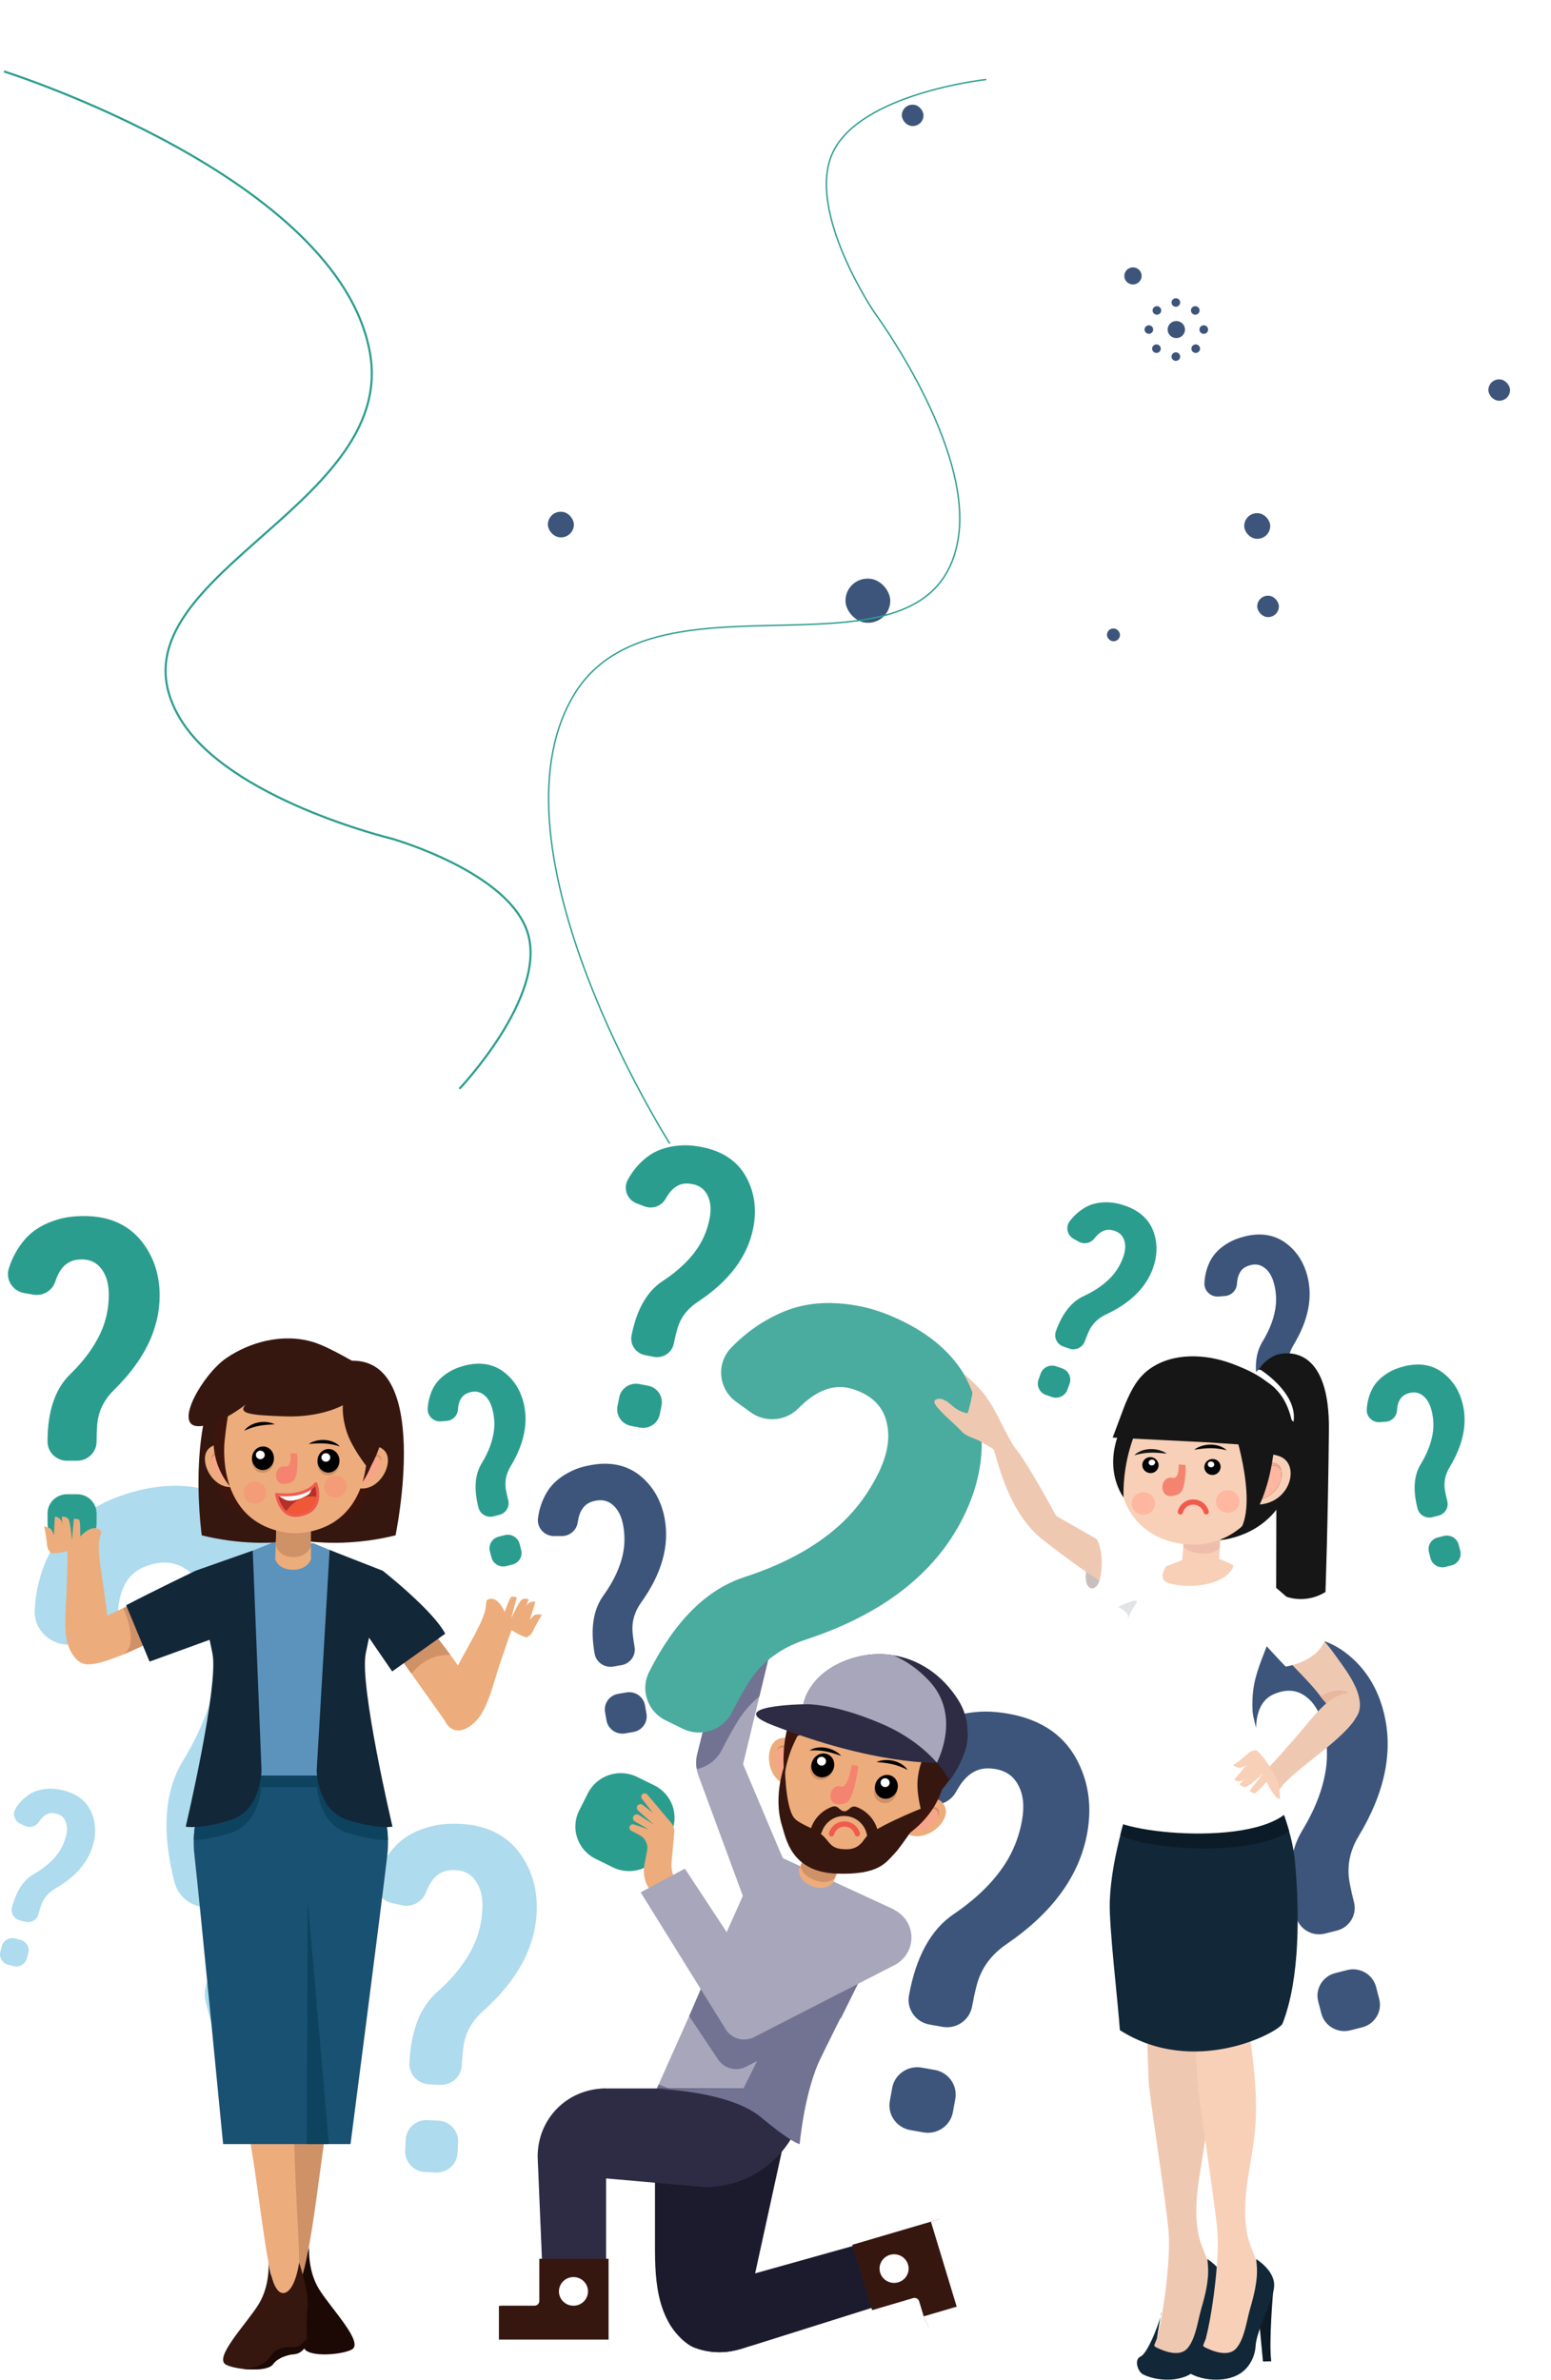 <svg width="644" height="988" viewBox="0 0 644 988" fill="none" xmlns="http://www.w3.org/2000/svg">
<g filter="url(#filter0_d_115_30)">
<rect x="374.45" y="32.999" width="8.998" height="8.862" rx="4.431" fill="url(#paint0_linear_115_30)"/>
</g>
<g filter="url(#filter1_d_115_30)">
<rect x="617.998" y="147.023" width="8.998" height="8.862" rx="4.431" fill="url(#paint1_linear_115_30)"/>
</g>
<g filter="url(#filter2_d_115_30)">
<rect x="522.019" y="236.825" width="8.998" height="8.862" rx="4.431" fill="url(#paint2_linear_115_30)"/>
</g>
<g filter="url(#filter3_d_115_30)">
<rect x="351.055" y="229.735" width="18.596" height="18.315" rx="9.157" fill="url(#paint3_linear_115_30)"/>
</g>
<g filter="url(#filter4_d_115_30)">
<rect x="516.62" y="202.559" width="10.798" height="10.634" rx="5.317" fill="url(#paint4_linear_115_30)"/>
</g>
<g filter="url(#filter5_d_115_30)">
<rect x="227.482" y="201.968" width="10.798" height="10.634" rx="5.317" fill="url(#paint5_linear_115_30)"/>
</g>
<g filter="url(#filter6_d_115_30)">
<rect x="459.632" y="250.414" width="5.399" height="5.317" rx="2.659" fill="url(#paint6_linear_115_30)"/>
</g>
<path d="M409.521 32.998C409.521 32.998 356.903 38.674 345.642 63.642C334.676 87.959 363.224 129.93 363.224 129.93C363.224 129.93 404.444 185.715 397.778 224.075C386.398 289.563 272.149 231.444 238.168 288.664C200.326 352.387 278.094 474.661 278.094 474.661" stroke="#2B9D8E" stroke-width="0.581"/>
<path d="M190.764 451.938C190.764 451.938 226.986 413.878 219.203 387.551C211.624 361.91 162.507 348.076 162.507 348.076C162.507 348.076 94.74 331.788 74.712 298.154C40.52 240.735 165.239 212.016 153.607 146.443C140.652 73.418 1.663 29.655 1.663 29.655" stroke="#2B9D8E" stroke-width="0.871"/>
<ellipse cx="470.43" cy="114.529" rx="3.599" ry="3.545" fill="url(#paint7_linear_115_30)"/>
<ellipse cx="488.426" cy="136.792" rx="3.599" ry="3.545" fill="url(#paint8_linear_115_30)"/>
<ellipse cx="499.823" cy="136.793" rx="1.8" ry="1.772" fill="url(#paint9_linear_115_30)"/>
<circle cx="1.786" cy="1.786" r="1.786" transform="matrix(0.712 0.702 -0.712 0.702 496.485 142.223)" fill="url(#paint10_linear_115_30)"/>
<ellipse cx="488.232" cy="148.018" rx="1.772" ry="1.8" transform="rotate(90 488.232 148.018)" fill="url(#paint11_linear_115_30)"/>
<circle cx="1.786" cy="1.786" r="1.786" transform="matrix(-0.712 0.702 -0.712 -0.702 482.718 144.73)" fill="url(#paint12_linear_115_30)"/>
<ellipse cx="477.028" cy="136.793" rx="1.8" ry="1.772" fill="url(#paint13_linear_115_30)"/>
<circle cx="1.786" cy="1.786" r="1.786" transform="matrix(0.712 0.702 -0.712 0.702 480.366 126.348)" fill="url(#paint14_linear_115_30)"/>
<ellipse cx="488.232" cy="125.567" rx="1.772" ry="1.8" transform="rotate(90 488.232 125.567)" fill="url(#paint15_linear_115_30)"/>
<circle cx="1.786" cy="1.786" r="1.786" transform="matrix(-0.712 0.702 -0.712 -0.702 498.837 128.855)" fill="url(#paint16_linear_115_30)"/>
<path d="M382.708 858.236L388.111 859.188C393.853 860.196 397.673 865.599 396.648 871.252L395.657 876.712C394.632 882.365 389.146 886.129 383.408 885.119L378.003 884.167C372.263 883.157 368.441 877.754 369.466 872.101L370.457 866.643C371.482 860.989 376.968 857.225 382.708 858.236ZM418.659 711.333C432.701 713.804 442.425 720.635 447.833 731.819C452.139 740.654 453.337 750.347 451.422 760.9C448.218 778.552 437.055 793.91 417.934 806.974C411.265 811.528 407.08 817.459 405.371 824.763C404.74 827.186 404.151 829.899 403.607 832.903C402.581 838.556 397.097 842.32 391.357 841.308L385.952 840.358C380.212 839.347 376.39 833.945 377.415 828.292V828.291C380.339 812.186 386.528 800.932 395.985 794.52C406.205 787.587 413.739 779.948 418.592 771.599C421.38 766.738 423.295 761.442 424.336 755.71C425.408 749.795 424.911 744.92 422.843 741.08C420.594 736.649 416.588 734.3 410.823 734.036C405.44 733.747 400.999 736.675 397.502 742.819C397.325 743.115 397.153 743.419 396.984 743.73C394.506 748.271 388.999 750.315 384.085 748.543L379.267 746.806C373.304 744.657 370.584 737.828 373.499 732.272C376.392 726.749 380.21 722.064 384.951 718.215C390.089 714.051 396.646 711.541 404.62 710.692C408.803 710.21 413.484 710.421 418.659 711.333Z" fill="#3D557B"/>
<path d="M177.491 880.019L181.979 880.23C186.745 880.453 190.427 884.441 190.198 889.135L189.979 893.669C189.753 898.363 185.704 901.988 180.938 901.766L176.45 901.555C171.683 901.33 168.003 897.344 168.23 892.65L168.449 888.114C168.676 883.42 172.725 879.795 177.491 880.019ZM190.934 757.055C202.594 757.602 211.217 762.134 216.804 770.651C221.245 777.372 223.255 785.116 222.832 793.88C222.124 808.539 214.709 822.164 200.589 834.754C195.665 839.144 192.903 844.391 192.3 850.497C192.046 852.529 191.859 854.792 191.738 857.286C191.511 861.981 187.464 865.605 182.696 865.383L178.208 865.172C173.441 864.947 169.762 860.962 169.987 856.267C170.634 842.892 174.453 833.113 181.441 826.928C188.991 820.238 194.289 813.256 197.333 805.975C199.076 801.739 200.062 797.243 200.292 792.484C200.531 787.572 199.604 783.666 197.513 780.765C195.214 777.402 191.711 775.913 187.004 776.296C182.605 776.621 179.314 779.458 177.134 784.808C177.023 785.068 176.915 785.333 176.81 785.602C175.286 789.545 171.037 791.775 166.859 790.848L162.762 789.94C157.69 788.815 154.754 783.556 156.522 778.743C158.279 773.959 160.875 769.761 164.31 766.144C168.035 762.231 173.088 759.513 179.468 757.995C182.814 757.168 186.636 756.854 190.934 757.055Z" fill="#AEDBED"/>
<path d="M256.652 703.086L260.075 702.495C263.71 701.866 267.173 704.259 267.81 707.839L268.426 711.296C269.063 714.874 266.635 718.286 263 718.914L259.577 719.505C255.944 720.134 252.479 717.741 251.842 714.161L251.226 710.706C250.589 707.126 253.019 703.714 256.652 703.086ZM245.604 608.078C254.494 606.541 261.78 608.519 267.462 614.01C271.971 618.338 274.823 623.844 276.013 630.526C278.005 641.703 274.758 653.22 266.276 665.079C263.319 669.212 262.139 673.633 262.736 678.339C262.896 679.916 263.145 681.655 263.483 683.555C264.122 687.135 261.692 690.546 258.058 691.173L254.636 691.764C251.001 692.394 247.538 690 246.899 686.42C245.082 676.224 246.278 668.209 250.484 662.376C255.027 656.066 257.82 649.913 258.861 643.913C259.445 640.426 259.415 636.868 258.768 633.239C258.102 629.494 256.729 626.703 254.653 624.865C252.339 622.711 249.44 622.172 245.954 623.25C242.693 624.229 240.697 626.919 239.976 631.321C239.936 631.535 239.901 631.752 239.869 631.974C239.399 635.202 236.576 637.597 233.265 637.596L230.019 637.594C225.999 637.592 222.876 634.117 223.381 630.19C223.883 626.288 225.118 622.687 227.086 619.386C229.222 615.809 232.566 612.915 237.117 610.703C239.497 609.521 242.326 608.644 245.604 608.078Z" fill="#3D557B"/>
<path d="M6.247 804.627L8.519 805.206C10.931 805.82 12.38 808.245 11.755 810.621L11.152 812.914C10.527 815.291 8.065 816.718 5.653 816.103L3.381 815.524C0.969 814.908 -0.479 812.485 0.145 810.109L0.749 807.814C1.373 805.439 3.835 804.011 6.247 804.627ZM26.439 743.19C32.339 744.697 36.256 747.919 38.19 752.859C39.732 756.761 39.92 760.931 38.753 765.367C36.803 772.783 31.538 778.969 22.956 783.92C19.965 785.644 17.984 788.036 17.014 791.094C16.665 792.107 16.323 793.242 15.992 794.505C15.368 796.881 12.906 798.308 10.493 797.692L8.223 797.114C5.811 796.499 4.361 794.074 4.985 791.698C6.765 784.929 9.776 780.334 14.019 777.907C18.602 775.28 22.067 772.268 24.411 768.867C25.759 766.886 26.752 764.691 27.385 762.281C28.038 759.798 27.988 757.704 27.233 756C26.424 754.04 24.794 752.91 22.346 752.614C20.063 752.316 18.074 753.419 16.38 755.926C16.294 756.048 16.211 756.172 16.129 756.298C14.922 758.153 12.508 758.845 10.473 757.934L8.479 757.038C6.009 755.929 5.076 752.934 6.503 750.66C7.919 748.4 9.7 746.526 11.847 745.038C14.175 743.43 17.052 742.572 20.478 742.466C22.277 742.395 24.265 742.637 26.439 743.19Z" fill="#AEDBED"/>
<path d="M95.49 814.43L102.502 812.657C109.95 810.772 117.537 815.193 119.45 822.527L121.296 829.61C123.209 836.944 118.721 844.418 111.274 846.301L104.261 848.074C96.814 849.957 89.227 845.538 87.314 838.204L85.468 831.12C83.555 823.785 88.043 816.313 95.49 814.43ZM56.947 618.817C75.165 614.21 90.627 617.159 103.333 627.66C113.409 635.936 120.234 646.919 123.804 660.612C129.776 683.515 124.923 707.956 109.246 733.941C103.78 743 102.055 752.371 104.068 762.054C104.657 765.301 105.46 768.873 106.477 772.77C108.389 780.105 103.902 787.577 96.455 789.46L89.441 791.233C81.995 793.118 74.407 788.699 72.495 781.365C67.046 760.467 68.215 743.627 75.995 730.836C84.398 717.009 89.19 703.782 90.369 691.149C91.013 683.815 90.365 676.428 88.425 668.991C86.425 661.32 83.119 655.738 78.504 652.249C73.343 648.146 67.23 647.488 60.166 650.28C53.55 652.835 49.849 658.74 49.071 667.998C49.026 668.449 48.987 668.908 48.956 669.373C48.507 676.154 43.039 681.576 36.159 682.1L29.413 682.614C21.065 683.252 14.007 676.528 14.411 668.289C14.813 660.105 16.788 652.425 20.334 645.253C24.183 637.486 30.655 630.941 39.747 625.621C44.501 622.785 50.232 620.516 56.947 618.817Z" fill="#AEDBED"/>
<path d="M554.429 818.991L559.385 817.737C564.647 816.406 570.009 819.53 571.36 824.712L572.665 829.719C574.017 834.901 570.847 840.181 565.583 841.513L560.627 842.766C555.365 844.097 550.004 840.974 548.652 835.791L547.347 830.785C545.995 825.603 549.165 820.322 554.429 818.991ZM527.192 680.756C540.066 677.501 550.993 679.585 559.971 687.006C567.093 692.853 571.915 700.615 574.439 710.29C578.658 726.474 575.229 743.749 564.151 762.11C560.288 768.512 559.068 775.133 560.492 781.978C560.907 784.272 561.475 786.797 562.193 789.55C563.545 794.732 560.373 800.013 555.111 801.344L550.155 802.598C544.893 803.929 539.531 800.805 538.18 795.623C534.329 780.857 535.154 768.957 540.653 759.917C546.591 750.147 549.976 740.798 550.811 731.871C551.265 726.688 550.808 721.468 549.437 716.211C548.024 710.791 545.686 706.847 542.426 704.381C538.778 701.482 534.459 701.016 529.468 702.989C524.792 704.794 522.177 708.969 521.626 715.509C521.593 715.829 521.567 716.153 521.544 716.481C521.229 721.275 517.364 725.105 512.501 725.476L507.735 725.841C501.834 726.291 496.847 721.539 497.133 715.717C497.417 709.932 498.812 704.506 501.319 699.436C504.04 693.948 508.613 689.323 515.038 685.564C518.395 683.559 522.447 681.956 527.192 680.756Z" fill="#3D557B"/>
<path d="M531.763 589.652L534.502 588.959C537.411 588.224 540.375 589.948 541.122 592.813L541.843 595.581C542.591 598.446 540.837 601.365 537.929 602.099L535.189 602.793C532.28 603.528 529.316 601.802 528.571 598.937L527.848 596.17C527.101 593.306 528.854 590.387 531.763 589.652ZM516.708 513.243C523.824 511.443 529.864 512.595 534.825 516.698C538.763 519.93 541.428 524.22 542.823 529.568C545.154 538.513 543.261 548.062 537.136 558.211C535.002 561.751 534.328 565.409 535.113 569.192C535.344 570.461 535.657 571.856 536.055 573.377C536.801 576.243 535.049 579.162 532.14 579.897L529.401 580.59C526.492 581.325 523.528 579.599 522.781 576.736C520.654 568.572 521.109 561.995 524.149 556.998C527.431 551.597 529.303 546.431 529.763 541.496C530.014 538.632 529.761 535.746 529.003 532.841C528.223 529.844 526.931 527.665 525.127 526.301C523.112 524.7 520.724 524.442 517.965 525.532C515.38 526.53 513.935 528.838 513.631 532.453C513.614 532.63 513.597 532.809 513.586 532.99C513.411 535.64 511.275 537.757 508.588 537.962L505.952 538.163C502.692 538.412 499.936 535.786 500.093 532.567C500.251 529.37 501.022 526.37 502.407 523.57C503.91 520.535 506.438 517.977 509.99 515.901C511.847 514.793 514.085 513.906 516.708 513.243Z" fill="#3D557B"/>
<path d="M164.24 637.296C164.24 637.296 180.09 561.19 143.975 564.94L109.449 635.74C109.449 635.74 132.591 645.082 164.24 637.296Z" fill="#361710"/>
<path d="M83.771 637.296C83.771 637.296 74.985 575.58 102.244 559.919L138.563 635.74C138.563 635.74 115.422 645.082 83.771 637.296Z" fill="#361710"/>
<path d="M27.819 620.229H32.023C36.486 620.229 40.105 623.794 40.105 628.188V632.434C40.105 636.832 36.486 640.395 32.023 640.395H27.819C23.356 640.395 19.738 636.832 19.738 632.434V628.188C19.738 623.794 23.356 620.229 27.819 620.229ZM34.826 504.757C45.744 504.757 54.005 508.613 59.61 516.324C64.064 522.41 66.291 529.556 66.291 537.764C66.291 551.491 59.978 564.545 47.356 576.928C42.953 581.243 40.611 586.267 40.322 591.999C40.178 593.909 40.105 596.029 40.105 598.365C40.105 602.763 36.486 606.326 32.023 606.326H27.819C23.356 606.326 19.738 602.763 19.738 598.365C19.738 585.842 22.863 576.539 29.113 570.454C35.865 563.872 40.498 557.116 43.015 550.181C44.45 546.149 45.169 541.903 45.169 537.445C45.169 532.846 44.128 529.239 42.044 526.621C39.745 523.58 36.404 522.339 32.023 522.905C27.927 523.401 24.981 526.196 23.187 531.29C23.093 531.537 23.005 531.789 22.919 532.046C21.674 535.797 17.804 538.066 13.858 537.385L9.99 536.715C5.201 535.884 2.219 531.101 3.655 526.526C5.08 521.981 7.317 517.944 10.362 514.413C13.667 510.594 18.264 507.835 24.157 506.137C27.245 505.218 30.799 504.757 34.826 504.757Z" fill="#2B9D8E"/>
<path d="M128.376 932.88C128.376 932.88 126.376 940.491 122.778 939.344C116.051 937.204 115.659 932.88 115.659 932.88C115.659 932.88 111.417 945.476 112.225 951.474C113.033 957.473 112.225 970.959 112.225 970.959H118.364C118.364 970.959 124.105 971.647 126.485 975.056C128.867 978.465 141.909 977.454 146.043 975.267C151.338 972.467 137.438 958.216 132.521 950.274C127.603 942.333 128.376 932.88 128.376 932.88Z" fill="#1C0906"/>
<path d="M116.888 820.782C121.129 810.463 136.262 810.579 139.993 821.085C140.666 822.979 141.154 824.961 141.472 826.968C143.041 836.82 141.466 852.611 137.335 872.78C131.761 899.991 128.749 954.274 119.07 955.073C109.389 955.871 115.079 910.226 114.876 883.235C114.675 856.242 110.356 836.671 116.485 821.765L116.888 820.782Z" fill="#CF9166"/>
<path d="M122.456 898.645C121.132 863.039 123.538 836.627 117.771 817.853L117.392 816.618C113.4 803.624 101.196 805.938 98.762 820.32C98.324 822.912 98.041 825.593 97.893 828.286C97.172 841.495 99.312 862.083 103.756 888.076C109.755 923.146 111.213 955.403 119.069 955.072C126.923 954.741 123.781 934.251 122.456 898.645Z" fill="#EDAC7C"/>
<path d="M111.489 939.14C111.489 939.14 113.201 952.588 117.966 951.775C122.652 950.974 124.205 939.14 124.205 939.14C124.205 939.14 128.448 951.735 127.64 957.733C127.185 961.114 127.243 966.871 127.379 971.255C127.481 974.521 124.821 977.219 121.501 977.219C121.501 977.219 115.76 977.907 113.378 981.315C110.998 984.726 97.956 983.715 93.822 981.528C88.525 978.727 102.426 964.477 107.344 956.535C112.262 948.592 111.489 939.14 111.489 939.14Z" fill="#361710"/>
<path d="M152.096 735.109L121.363 729.629V729.418L120.774 729.525L120.183 729.418V729.629L89.452 735.109C89.452 735.109 78.584 751.051 80.711 769.804C82.837 788.556 92.638 889.974 92.638 889.974H145.544C145.544 889.974 158.71 788.556 160.837 769.804C162.963 751.051 152.096 735.109 152.096 735.109Z" fill="#195172"/>
<path d="M155.759 741.864C153.82 737.64 152.096 735.108 152.096 735.108L121.363 729.628V729.417L120.774 729.523L120.185 729.417V729.628L89.452 735.108C89.452 735.108 87.729 737.64 85.791 741.864H155.759Z" fill="#0D435E"/>
<path d="M127.383 889.973L127.742 788.657L136.552 889.973" fill="#0D435E"/>
<path d="M80.457 763.754C83.439 763.667 88.462 763.084 95.734 760.819C108.483 756.849 108.591 740.273 108.591 740.273L108.25 731.758L89.452 735.11C89.452 735.11 80.846 747.747 80.457 763.754Z" fill="#0D435E"/>
<path d="M161.092 763.756C160.704 747.748 152.097 735.109 152.097 735.109L132.005 731.526L131.491 740.272C131.491 740.272 131.599 756.848 144.349 760.818C152.99 763.51 158.458 763.829 161.092 763.756Z" fill="#0D435E"/>
<path d="M91.169 649.133L113.002 640.394L130.136 640.576L156.907 651.573C156.907 651.573 142.953 698.817 143.871 711.007C144.79 723.197 152.096 736.993 152.096 736.993H91.169C91.169 736.993 102.077 715.256 99.683 702.433C97.287 689.609 91.169 649.133 91.169 649.133Z" fill="#5C93BC"/>
<path d="M142.391 575.274C134.982 561.622 95.817 556.787 88.616 599.707C83.366 630.984 119.095 638.36 137.206 632.633C168.018 622.889 149.801 588.925 142.391 575.274Z" fill="#3E150D"/>
<path d="M148.767 604.31C148.767 604.31 154.304 597.307 159.4 601.908C164.498 606.512 157.213 620.692 147.452 617.356L148.767 604.31Z" fill="#EDAC7C"/>
<path d="M148.269 609.253L147.59 615.97C156.034 617.463 160.851 605.884 156.968 604.279C153.827 602.981 149.93 607.043 148.269 609.253Z" fill="#F7A588"/>
<path d="M158.329 606.678C158.329 606.678 158.313 606.626 158.287 606.529C158.261 606.434 158.214 606.298 158.16 606.127C158.033 605.794 157.815 605.312 157.402 604.967C157.299 604.879 157.178 604.81 157.054 604.751C156.99 604.724 156.927 604.694 156.855 604.672L156.808 604.656L156.805 604.654C156.842 604.667 156.813 604.658 156.819 604.661L156.813 604.658L156.794 604.654L156.761 604.646L156.628 604.61C156.531 604.581 156.459 604.572 156.386 604.561C156.317 604.548 156.24 604.537 156.15 604.532C156.069 604.528 155.986 604.523 155.904 604.524C155.815 604.524 155.732 604.521 155.645 604.532C154.951 604.58 154.217 604.846 153.519 605.215C153.163 605.394 152.825 605.612 152.491 605.83C152.161 606.052 151.836 606.282 151.528 606.513C150.915 606.981 150.357 607.452 149.874 607.857C148.91 608.696 148.27 609.255 148.27 609.255C148.27 609.255 148.352 609.057 148.532 608.727C148.716 608.401 148.991 607.94 149.375 607.423C149.57 607.166 149.782 606.886 150.03 606.608C150.277 606.33 150.55 606.043 150.849 605.762C151.45 605.203 152.153 604.651 152.964 604.225C153.369 604.014 153.799 603.832 154.248 603.708C154.698 603.585 155.172 603.518 155.633 603.535C155.748 603.537 155.86 603.547 155.976 603.562C156.089 603.569 156.198 603.594 156.308 603.618C156.415 603.638 156.525 603.67 156.636 603.707C156.75 603.742 156.856 603.776 156.93 603.816L157.057 603.875L157.138 603.911L157.21 603.949C157.305 603.998 157.392 604.057 157.476 604.119C157.638 604.245 157.782 604.385 157.893 604.532C158.126 604.821 158.24 605.131 158.306 605.399C158.375 605.665 158.383 605.903 158.387 606.09C158.387 606.279 158.364 606.429 158.353 606.528C158.337 606.627 158.329 606.678 158.329 606.678Z" fill="#CF9166"/>
<path d="M97.43 603.763C97.43 603.763 92.048 596.647 86.853 601.138C81.654 605.63 88.628 619.964 98.462 616.836L97.43 603.763Z" fill="#EDAC7C"/>
<path d="M97.821 608.72L98.352 615.449C89.88 616.764 85.316 605.086 89.234 603.563C92.4 602.333 96.21 606.474 97.821 608.72Z" fill="#F7A588"/>
<path d="M87.822 605.931C87.822 605.931 87.837 605.882 87.866 605.785C87.895 605.688 87.943 605.554 88.004 605.382C88.134 605.051 88.361 604.576 88.786 604.238C88.889 604.154 89.008 604.088 89.137 604.031C89.203 604.007 89.266 603.977 89.333 603.958L89.388 603.942L89.391 603.94C89.351 603.954 89.383 603.942 89.375 603.945H89.383L89.399 603.939L89.431 603.931L89.568 603.899C89.661 603.872 89.737 603.864 89.809 603.855C89.88 603.842 89.959 603.836 90.046 603.832C90.128 603.828 90.209 603.824 90.294 603.829C90.379 603.829 90.464 603.831 90.551 603.844C91.242 603.904 91.972 604.184 92.662 604.571C93.012 604.76 93.348 604.98 93.678 605.206C94.001 605.436 94.322 605.672 94.624 605.912C95.228 606.392 95.775 606.874 96.249 607.287C97.194 608.148 97.821 608.72 97.821 608.72C97.821 608.72 97.743 608.52 97.569 608.187C97.397 607.858 97.129 607.389 96.755 606.864C96.568 606.604 96.359 606.319 96.117 606.037C95.876 605.753 95.614 605.46 95.319 605.172C94.732 604.603 94.041 604.035 93.24 603.59C92.841 603.374 92.412 603.183 91.964 603.05C91.517 602.915 91.047 602.839 90.587 602.845C90.469 602.843 90.357 602.855 90.242 602.866C90.128 602.87 90.019 602.889 89.906 602.915C89.801 602.931 89.692 602.959 89.578 602.996C89.465 603.029 89.359 603.061 89.282 603.1L89.155 603.153L89.074 603.189L89 603.225C88.903 603.271 88.813 603.33 88.728 603.389C88.566 603.514 88.421 603.649 88.303 603.793C88.065 604.08 87.945 604.387 87.872 604.65C87.796 604.916 87.784 605.153 87.777 605.343C87.772 605.533 87.79 605.682 87.801 605.78C87.814 605.878 87.822 605.931 87.822 605.931Z" fill="#CF9166"/>
<path d="M128.992 625.847L115.093 625.697C115.093 625.697 114.324 647.125 114.273 647.125C114.273 647.125 115.246 651.41 121.411 651.57C127.577 651.729 129.146 647.28 129.146 647.28C129.096 647.163 128.992 625.847 128.992 625.847Z" fill="#EDAC7C"/>
<path d="M129.146 633.735L114.658 633.258C114.658 633.258 114.575 641.144 114.524 641.144C114.524 641.144 115.303 646.155 121.469 646.315C127.635 646.473 129.085 641.869 129.085 641.869C129.037 641.751 129.146 633.735 129.146 633.735Z" fill="#CF9166"/>
<path d="M128.948 629.788L115.05 629.639C115.05 629.639 114.844 632.374 114.659 634.702C114.63 635.038 118.617 635.677 119.05 635.748C122.446 636.316 125.801 635.921 129.12 635.125C129.038 632.742 128.948 629.788 128.948 629.788Z" fill="#CF9166"/>
<path d="M155.855 598.733C155.668 615.801 140.48 629.48 121.931 629.283C103.382 629.087 88.498 615.088 88.683 598.02C88.869 580.948 104.058 567.27 122.608 567.466C141.155 567.664 156.043 581.661 155.855 598.733Z" fill="#3E150D"/>
<path d="M152.288 598.276C152.057 588.764 148.003 579.741 138.503 575.949C133.672 574.018 128.351 573.462 123.158 573.489C118.028 573.518 112.563 573.787 107.721 575.565C99.051 578.755 96.697 573.549 95.724 582.226C95.627 583.076 94.481 586.71 93.307 597.65C93.096 599.599 93.041 601.536 93.093 603.504C93.212 607.926 93.876 612.366 95.296 616.579C97.014 621.69 99.927 626.447 104.201 629.942C106.629 631.929 109.432 633.46 112.409 634.531C117.325 636.295 122.019 636.912 127.189 636.031C130.694 635.435 134.116 634.344 137.206 632.634C142.333 629.797 146.198 625.344 148.637 620.175C150.687 615.824 151.783 611.079 152.219 606.33C152.457 603.729 152.538 601.084 152.308 598.483C152.301 598.413 152.29 598.345 152.288 598.276Z" fill="#EDAC7C"/>
<path d="M131.771 607.272C131.635 609.973 133.567 612.26 136.086 612.382C138.606 612.504 140.757 610.41 140.895 607.708C141.032 605.008 139.103 602.721 136.581 602.6C134.063 602.478 131.908 604.572 131.771 607.272Z" fill="#CF9166"/>
<path d="M131.829 606.13C131.69 608.832 133.623 611.117 136.141 611.241C138.663 611.363 140.814 609.269 140.951 606.569C141.091 603.868 139.16 601.578 136.638 601.458C134.12 601.339 131.965 603.429 131.829 606.13Z" fill="black"/>
<path d="M133.462 604.881C133.412 605.859 134.193 606.692 135.201 606.74C136.214 606.789 137.073 606.036 137.121 605.057C137.173 604.079 136.392 603.248 135.383 603.199C134.373 603.149 133.512 603.903 133.462 604.881Z" fill="white"/>
<path d="M104.566 606.217C104.429 608.918 106.36 611.205 108.878 611.327C111.4 611.449 113.551 609.354 113.688 606.655C113.826 603.954 111.897 601.666 109.376 601.545C106.859 601.426 104.703 603.515 104.566 606.217Z" fill="#CF9166"/>
<path d="M104.625 605.075C104.486 607.777 106.42 610.062 108.937 610.186C111.459 610.306 113.61 608.216 113.747 605.512C113.887 602.813 111.954 600.523 109.434 600.404C106.918 600.284 104.761 602.376 104.625 605.075Z" fill="black"/>
<path d="M106.258 603.826C106.209 604.804 106.985 605.637 107.997 605.685C109.008 605.734 109.868 604.981 109.918 604C109.967 603.022 109.189 602.19 108.176 602.143C107.167 602.093 106.307 602.846 106.258 603.826Z" fill="white"/>
<path d="M120.641 603.239C120.641 603.239 121.311 609.186 118.467 608.691C112.964 607.744 112.949 619.359 121.259 615.034C124.395 613.403 123.362 603.32 123.362 603.32L120.641 603.239Z" fill="#F48470"/>
<path d="M114.81 620.264C114.81 620.264 125.883 622.079 131.145 615.83C131.145 615.83 135.569 627.504 123.68 629.003C116.17 629.944 114.81 620.264 114.81 620.264Z" fill="#B43128"/>
<path d="M118.575 627.626C119.834 628.648 121.496 629.274 123.679 629.002C126.376 628.66 128.23 627.796 129.493 626.667C129.855 626.327 130.177 625.962 130.47 625.583C130.478 625.576 130.485 625.566 130.489 625.558C130.496 625.552 130.496 625.549 130.499 625.545C131.405 624.282 131.794 622.835 131.91 621.45C125.229 619.729 120.44 624.873 118.575 627.626Z" fill="#F05736"/>
<path d="M114.81 620.265C114.81 620.265 114.825 620.349 114.849 620.496C115.927 620.715 117.923 623.022 120.608 622.93C122.308 622.875 123.973 622.412 125.502 621.704C126.451 621.265 127.429 620.842 128.25 620.193C128.879 619.699 129.331 618.233 129.597 617.326C123.983 621.765 114.812 620.265 114.81 620.265Z" fill="white"/>
<path d="M115.551 620.95C116.03 623.134 117.882 629.142 123.605 628.421C126.775 628.025 129.002 626.833 130.225 624.887C131.913 622.199 131.309 618.673 130.873 616.996C126.116 621.643 118.159 621.231 115.551 620.95ZM122.578 629.646C115.596 629.573 114.228 620.443 114.217 620.343C114.189 620.163 114.254 619.977 114.392 619.849C114.531 619.72 114.72 619.66 114.912 619.692C115.018 619.708 125.706 621.373 130.678 615.462C130.815 615.302 131.031 615.22 131.245 615.256C131.459 615.291 131.636 615.434 131.711 615.632C131.798 615.861 133.836 621.369 131.258 625.488C129.837 627.752 127.314 629.133 123.759 629.578C123.345 629.63 122.956 629.651 122.578 629.646Z" fill="#F05B4E"/>
<path d="M110.502 619.628C110.475 622.121 108.367 624.119 105.792 624.091C103.217 624.064 101.15 622.021 101.175 619.528C101.204 617.035 103.314 615.038 105.889 615.063C108.463 615.094 110.529 617.135 110.502 619.628Z" fill="#F49B77"/>
<path d="M143.974 617.081C143.947 619.574 141.837 621.574 139.259 621.545C136.688 621.518 134.622 619.477 134.648 616.983C134.677 614.491 136.785 612.493 139.359 612.52C141.934 612.548 144.002 614.591 143.974 617.081Z" fill="#F49B77"/>
<path d="M101.426 593.883C101.426 593.883 101.529 593.696 101.771 593.406C101.893 593.266 102.041 593.084 102.234 592.91C102.421 592.724 102.645 592.531 102.904 592.331C103.161 592.133 103.452 591.933 103.773 591.74C104.096 591.555 104.442 591.355 104.822 591.198C105.19 591.019 105.592 590.881 106.004 590.746C106.416 590.607 106.851 590.529 107.277 590.42C107.71 590.353 108.148 590.288 108.576 590.247C109.007 590.223 109.434 590.212 109.839 590.214C110.251 590.236 110.645 590.271 111.015 590.306C111.39 590.349 111.735 590.433 112.053 590.494C112.369 590.566 112.657 590.626 112.908 590.721C113.157 590.805 113.374 590.887 113.55 590.954C113.899 591.087 114.095 591.182 114.095 591.182C114.095 591.182 113.873 591.212 113.5 591.238C113.313 591.252 113.088 591.271 112.832 591.277C112.581 591.279 112.291 591.312 111.979 591.338C111.67 591.364 111.337 591.364 110.988 591.403C110.637 591.441 110.273 591.475 109.895 591.502C109.52 591.551 109.137 591.609 108.742 591.651C108.355 591.716 107.964 591.781 107.57 591.849C107.374 591.891 107.181 591.935 106.988 591.975C106.791 592.016 106.598 592.048 106.412 592.103C106.222 592.154 106.032 592.2 105.845 592.244C105.655 592.285 105.483 592.353 105.3 592.401C104.936 592.498 104.595 592.616 104.263 592.723C104.096 592.772 103.943 592.842 103.789 592.892C103.634 592.948 103.481 592.995 103.341 593.057C103.056 593.166 102.793 593.269 102.564 593.369C102.326 593.463 102.128 593.559 101.954 593.632C101.795 593.713 101.653 593.767 101.568 593.815C101.475 593.859 101.426 593.883 101.426 593.883Z" fill="black"/>
<path d="M141.103 600.408C141.103 600.408 140.976 600.235 140.701 599.978C140.558 599.856 140.392 599.693 140.179 599.541C139.969 599.384 139.718 599.221 139.441 599.054C139.159 598.889 138.844 598.729 138.499 598.579C138.152 598.435 137.785 598.281 137.388 598.175C136.998 598.043 136.581 597.956 136.157 597.874C135.732 597.786 135.291 597.764 134.853 597.713C134.412 597.699 133.975 597.69 133.542 597.704C133.11 597.734 132.687 597.777 132.28 597.829C131.878 597.904 131.492 597.988 131.126 598.068C130.766 598.157 130.434 598.286 130.127 598.389C129.821 598.498 129.541 598.595 129.308 598.718C129.07 598.834 128.867 598.943 128.703 599.032C128.368 599.21 128.19 599.325 128.19 599.325C128.19 599.325 128.413 599.33 128.787 599.309C128.972 599.298 129.199 599.287 129.454 599.263C129.705 599.233 129.993 599.229 130.307 599.213C130.616 599.202 130.946 599.16 131.302 599.152C131.653 599.146 132.018 599.137 132.394 599.116C132.774 599.119 133.165 599.126 133.559 599.116C133.952 599.13 134.348 599.149 134.749 599.165C134.946 599.183 135.144 599.198 135.342 599.214C135.539 599.232 135.737 599.238 135.931 599.271C136.124 599.3 136.317 599.319 136.509 599.339C136.702 599.357 136.887 599.401 137.071 599.427C137.445 599.476 137.798 599.552 138.142 599.615C138.314 599.641 138.472 599.691 138.633 599.721C138.794 599.758 138.953 599.786 139.098 599.828C139.394 599.904 139.671 599.97 139.912 600.04C140.16 600.105 140.368 600.175 140.545 600.225C140.717 600.286 140.863 600.32 140.957 600.357C141.052 600.389 141.103 600.408 141.103 600.408Z" fill="black"/>
<path d="M151.891 612.469C151.891 612.469 152.623 611.139 154.016 608.603C159.23 599.106 161.431 587.961 158.619 577.527C157.106 571.917 153.991 569.188 151.455 567.864C148.856 566.511 137.038 559.161 129.945 557.038C117.141 553.208 103.505 557.195 93.924 563.747C84.343 570.299 71.845 591.763 82.208 591.984C92.571 592.205 108.323 577.847 103.642 581.548C96.942 586.847 103.5 587.408 118.496 587.914C133.49 588.418 142.381 583.28 142.381 583.28C142.381 583.28 141.816 587.8 144.025 594.495C146.233 601.193 152.361 608.821 152.361 608.821" fill="#361710"/>
<path d="M104.944 643.62L108.591 734.891C108.591 734.891 108.483 751.467 95.734 755.438C82.984 759.41 77.119 758.218 77.119 758.218C77.119 758.218 90.977 699.387 88.198 686.212C85.419 673.038 81.161 651.988 81.161 651.988L104.944 643.62Z" fill="#122738"/>
<path d="M136.864 643.376L131.492 734.891C131.492 734.891 131.6 751.467 144.349 755.438C157.099 759.41 162.964 758.218 162.964 758.218C162.964 758.218 149.104 699.387 151.883 686.212C154.664 673.038 158.922 651.99 158.922 651.99L136.864 643.376Z" fill="#122738"/>
<path d="M173.234 669.511C173.234 669.511 198.958 699.509 199.004 708.946C199.049 718.385 185.555 715.406 185.555 715.406L161.175 681.133L173.234 669.511Z" fill="#EDAC7C"/>
<path d="M173.234 669.511L161.175 681.133L170.867 694.757C170.867 694.757 176.615 686.315 187.029 686.95C180.298 677.751 173.234 669.511 173.234 669.511Z" fill="#CF9166"/>
<path d="M79.68 672.362C79.68 672.362 45.313 692.264 35.861 690.712C26.407 689.162 31.669 676.566 31.669 676.566L70.089 658.693L79.68 672.362Z" fill="#EDAC7C"/>
<path d="M51.2 686.734C64.232 681.304 79.68 672.363 79.68 672.363L70.089 658.694L51.19 667.485C51.19 667.485 58.198 682.493 51.2 686.734" fill="#CF9166"/>
<path d="M193.192 715.583C193.261 715.545 193.33 715.504 193.4 715.463C196.105 713.851 198.097 711.247 199.458 708.433C202.356 702.445 203.888 695.509 206.093 689.226C207.808 684.333 209.366 679.055 211.467 674.131C211.145 673.987 210.843 673.801 210.574 673.553C207.901 671.088 206.587 669.416 203.51 667.457C202.628 675.019 191.853 689.864 187.356 701.661C186.467 703.992 185.693 706.406 185.607 708.894C185.446 713.574 188.028 718.525 193.192 715.583Z" fill="#EEC9B1"/>
<path d="M187.48 717.529C188.821 718.322 191.051 718.903 194.118 717.161L194.356 717.022C197.109 715.382 199.449 712.681 201.127 709.217C203.089 705.164 204.437 700.714 205.742 696.41C206.405 694.217 207.093 691.949 207.839 689.822C208.364 688.329 208.872 686.8 209.386 685.258C210.543 681.787 211.737 678.201 213.172 674.836L213.869 673.2L212.227 672.47C212.068 672.399 211.941 672.319 211.838 672.224C211.13 671.571 210.518 670.974 209.944 670.414C208.32 668.83 206.92 667.46 204.513 665.928L202.012 664.335L201.671 667.249C201.219 671.14 197.671 677.565 193.915 684.369C190.83 689.952 187.644 695.724 185.625 701.022C184.756 703.298 183.855 706.006 183.758 708.832C183.625 712.7 185.086 716.112 187.48 717.529Z" fill="#EDAC7C"/>
<path d="M209.577 669.086C209.58 669.075 211.622 663.002 212.409 662.766C213.199 662.53 214.599 663.081 214.599 663.081L212.237 671.79C212.237 671.79 215.529 664.5 216.815 663.874C218.097 663.246 219.533 663.908 219.533 663.908L215.606 673.936C215.606 673.936 217.928 666.693 219.301 665.554C220.675 664.417 222.302 664.901 222.302 664.901L218.987 675.714L218.689 674.346C218.689 674.346 220.955 670.516 222.342 670.224C223.728 669.929 225.062 670.259 225.062 670.259C225.062 670.259 222.569 674.156 221.494 676.66C220.419 679.164 218.469 679.627 218.469 679.627C214.097 678.308 210.369 675.093 206.774 672.344C203.995 670.218 202.012 664.333 202.012 664.333C202.012 664.333 205.782 660.897 209.577 669.086Z" fill="#EDAC7C"/>
<path d="M32.602 686.949C32.551 686.889 32.499 686.829 32.45 686.767C30.465 684.342 29.495 681.226 29.189 678.122C28.541 671.521 29.503 664.484 29.608 657.838C29.69 652.662 30.055 647.177 29.786 641.842C30.137 641.815 30.488 641.742 30.826 641.6C34.192 640.18 36.007 639.051 39.578 638.245C37.787 645.647 42.771 663.221 42.912 675.822C42.94 678.313 42.83 680.841 42.05 683.211C40.581 687.664 36.437 691.452 32.602 686.949Z" fill="#EEC9B1"/>
<path d="M37.297 690.698C35.762 690.993 33.466 690.791 31.186 688.121L31.009 687.909C28.989 685.443 27.724 682.119 27.348 678.297C26.909 673.829 27.184 669.194 27.449 664.71C27.584 662.425 27.724 660.062 27.76 657.81C27.784 656.231 27.835 654.623 27.887 653.002C28.003 649.35 28.122 645.577 27.94 641.932L27.85 640.16L29.646 640.025C29.821 640.014 29.968 639.981 30.098 639.925C30.991 639.551 31.77 639.195 32.505 638.86C34.579 637.916 36.37 637.101 39.164 636.469L42.067 635.811L41.378 638.667C40.454 642.475 41.565 649.708 42.738 657.365C43.702 663.648 44.698 670.146 44.762 675.805C44.789 678.237 44.698 681.083 43.809 683.772C42.594 687.454 40.039 690.172 37.297 690.698Z" fill="#EDAC7C"/>
<path d="M33.31 637.738C33.31 637.725 33.496 631.33 32.838 630.844C32.177 630.357 30.669 630.403 30.669 630.403L29.872 639.384C29.872 639.384 29.304 631.425 28.313 630.405C27.323 629.384 25.745 629.524 25.745 629.524L25.962 640.269C25.962 640.269 26.289 632.68 25.393 631.15C24.496 629.619 22.8 629.525 22.8 629.525L22.169 640.804L22.922 639.619C22.922 639.619 22.119 635.259 20.918 634.516C19.715 633.774 18.349 633.635 18.349 633.635C18.349 633.635 19.34 638.137 19.484 640.852C19.627 643.567 21.299 644.655 21.299 644.655C25.867 644.887 30.485 643.116 34.817 641.739C38.166 640.676 42.067 635.81 42.067 635.81C42.067 635.81 39.714 631.314 33.31 637.738Z" fill="#EDAC7C"/>
<path d="M158.921 651.988C158.921 651.988 179.868 668.478 184.862 678.131L162.843 693.785L146.177 669.512L158.921 651.988Z" fill="#122738"/>
<path d="M81.164 651.987C81.164 651.987 63.149 660.681 52.387 666.307L62.094 689.707L92.854 678.537L81.164 651.987Z" fill="#122738"/>
<path d="M123.147 974.088C120.167 974.701 115.571 972.988 112.121 978.246C108.797 983.314 100.981 983.235 100.418 983.224C105.64 983.883 111.812 983.56 113.378 981.318C115.76 977.907 121.501 977.221 121.501 977.221C124.821 977.221 127.481 974.522 127.379 971.256C127.373 971.065 127.368 970.858 127.363 970.661C126.29 972.11 124.756 973.758 123.147 974.088Z" fill="#1C0906"/>
<path d="M438.553 567.118L441.031 567.983C443.663 568.901 445.041 571.747 444.109 574.34L443.208 576.844C442.276 579.435 439.386 580.794 436.754 579.874L434.276 579.011C431.645 578.091 430.266 575.245 431.199 572.652L432.098 570.15C433.03 567.557 435.92 566.201 438.553 567.118ZM467.173 500.467C473.613 502.713 477.666 506.688 479.335 512.388C480.671 516.894 480.469 521.566 478.728 526.406C475.817 534.5 469.326 540.899 459.256 545.603C455.745 547.243 453.297 549.722 451.912 553.043C451.423 554.14 450.929 555.376 450.433 556.754C449.501 559.346 446.611 560.703 443.98 559.785L441.502 558.92C438.87 558.002 437.491 555.156 438.424 552.563C441.079 545.178 444.896 540.336 449.873 538.032C455.249 535.541 459.414 532.511 462.368 528.938C464.071 526.856 465.397 524.499 466.341 521.872C467.316 519.16 467.468 516.818 466.795 514.846C466.082 512.578 464.376 511.16 461.673 510.593C459.153 510.043 456.823 511.086 454.683 513.72C454.577 513.846 454.47 513.976 454.366 514.111C452.836 516.065 450.073 516.609 447.891 515.393L445.752 514.203C443.103 512.729 442.36 509.295 444.177 506.892C445.981 504.505 448.156 502.585 450.7 501.13C453.458 499.556 456.755 498.875 460.59 499.085C462.606 499.18 464.801 499.64 467.173 500.467Z" fill="#2B9D8E"/>
<path d="M265.455 574.483L269.077 575.18C272.926 575.922 275.435 579.597 274.682 583.385L273.954 587.046C273.201 590.835 269.471 593.306 265.624 592.564L262 591.867C258.152 591.125 255.644 587.452 256.397 583.662L257.124 580.001C257.877 576.212 261.606 573.74 265.455 574.483ZM291.274 476.1C300.687 477.914 307.149 482.612 310.659 490.19C313.456 496.178 314.152 502.709 312.746 509.783C310.395 521.619 302.716 531.822 289.714 540.399C285.18 543.389 282.298 547.329 281.068 552.221C280.616 553.846 280.19 555.663 279.791 557.676C279.038 561.465 275.308 563.938 271.458 563.195L267.836 562.497C263.987 561.756 261.479 558.082 262.232 554.293C264.378 543.495 268.665 535.994 275.097 531.787C282.043 527.237 287.196 522.181 290.553 516.62C292.482 513.382 293.829 509.842 294.592 505.999C295.38 502.035 295.1 498.751 293.752 496.148C292.291 493.144 289.624 491.52 285.749 491.281C282.134 491.027 279.115 492.946 276.695 497.04C276.574 497.238 276.453 497.441 276.336 497.648C274.619 500.674 270.894 501.988 267.609 500.743L264.389 499.523C260.404 498.013 258.651 493.393 260.674 489.688C262.681 486.006 265.3 482.897 268.531 480.361C272.033 477.616 276.469 476.001 281.841 475.516C284.66 475.238 287.804 475.431 291.274 476.1Z" fill="#2B9D8E"/>
<path d="M207.036 637.849L209.583 637.205C212.287 636.52 215.043 638.126 215.737 640.788L216.408 643.362C217.103 646.025 215.473 648.739 212.768 649.422L210.221 650.067C207.517 650.75 204.761 649.147 204.067 646.481L203.396 643.909C202.701 641.246 204.331 638.533 207.036 637.849ZM193.038 566.806C199.655 565.133 205.269 566.204 209.884 570.017C213.543 573.023 216.022 577.011 217.319 581.986C219.488 590.303 217.726 599.181 212.032 608.617C210.047 611.907 209.419 615.309 210.151 618.826C210.365 620.005 210.657 621.303 211.025 622.718C211.72 625.382 210.09 628.096 207.385 628.779L204.84 629.424C202.135 630.107 199.38 628.503 198.685 625.839C196.707 618.251 197.13 612.133 199.956 607.49C203.008 602.468 204.748 597.664 205.176 593.076C205.409 590.412 205.174 587.729 204.471 585.028C203.744 582.242 202.543 580.215 200.867 578.947C198.992 577.458 196.773 577.218 194.206 578.233C191.804 579.161 190.46 581.306 190.177 584.667C190.161 584.832 190.146 584.997 190.135 585.166C189.973 587.631 187.987 589.599 185.488 589.789L183.039 589.976C180.006 590.206 177.444 587.765 177.59 584.773C177.737 581.802 178.453 579.012 179.742 576.407C181.14 573.586 183.489 571.209 186.791 569.277C188.518 568.247 190.599 567.423 193.038 566.806Z" fill="#2B9D8E"/>
<path d="M596.946 638.187L599.493 637.544C602.197 636.859 604.953 638.464 605.647 641.127L606.318 643.701C607.013 646.365 605.383 649.078 602.679 649.763L600.13 650.406C597.427 651.091 594.671 649.485 593.977 646.821L593.306 644.249C592.611 641.587 594.241 638.872 596.946 638.187ZM582.948 567.146C589.565 565.473 595.179 566.544 599.794 570.357C603.453 573.364 605.931 577.351 607.228 582.324C609.398 590.643 607.636 599.521 601.942 608.957C599.957 612.247 599.329 615.648 600.061 619.166C600.275 620.345 600.567 621.643 600.935 623.057C601.63 625.721 600 628.436 597.297 629.119L594.749 629.764C592.044 630.447 589.29 628.843 588.594 626.179C586.617 618.591 587.04 612.474 589.866 607.828C592.918 602.808 594.658 598.004 595.086 593.415C595.319 590.751 595.084 588.069 594.381 585.369C593.654 582.581 592.453 580.555 590.776 579.288C588.902 577.798 586.683 577.559 584.118 578.573C581.715 579.5 580.37 581.644 580.087 585.007C580.071 585.17 580.056 585.337 580.047 585.506C579.883 587.969 577.897 589.939 575.398 590.129L572.949 590.316C569.917 590.546 567.354 588.104 567.5 585.113C567.647 582.14 568.363 579.351 569.652 576.746C571.05 573.925 573.399 571.549 576.701 569.617C578.428 568.587 580.51 567.763 582.948 567.146Z" fill="#2B9D8E"/>
<path d="M308.54 732.309L319.273 687.665L299.754 686.94L289.499 728.151C288.775 731.059 288.944 734.113 289.982 736.926L308.637 787.483L330.978 785.359L308.54 732.309Z" fill="#A7A6BB"/>
<path d="M299.714 726.35C301.705 722.408 303.638 718.885 305.511 715.779C308.103 711.223 311.381 707.357 315.312 704.15L319.275 687.666L299.755 686.94L289.5 728.152C288.994 730.183 288.951 732.282 289.308 734.324C293.667 733.386 297.573 730.592 299.714 726.35Z" fill="#727293"/>
<path d="M327.559 879.588L327.084 881.757L324.589 893.16L313.543 943.63L312.34 949.113L312.071 950.35L309.849 974.32L307.232 975.1C300.59 977.087 293.804 976.657 287.882 974.264C285.457 973.285 282.986 970.9 281.262 969.004C279.31 966.857 277.732 964.391 276.509 961.774C272.996 954.251 272.183 945.682 272 937.502C271.937 934.736 271.953 931.971 271.953 929.203V902.084V878.372V869.757C273.983 869.757 276.259 869.507 277.888 869.397C279.354 869.304 281.988 868.821 283.497 868.821C289.416 866.821 295.519 867.367 301.232 866.683C303.945 866.358 306.571 866.202 309.043 866.103C312.488 865.966 315.637 866.169 318.324 866.825C323.961 868.207 327.559 871.852 327.559 879.588Z" fill="#1C1B2D"/>
<path d="M371.87 954.836L313.106 973.349L309.849 974.321L307.233 975.099C300.59 977.086 293.804 976.658 287.883 974.265C286.339 973.411 284.881 972.414 283.531 971.297C283.522 971.291 283.517 971.281 283.507 971.272C278.955 967.134 275.772 961.539 274.676 955.235L308.682 945.079L313.542 943.631L364.065 929.482L371.87 954.836Z" fill="#1C1B2D"/>
<path d="M402.993 959.011C402.236 955.783 400.917 951.786 400.624 950.524C399.502 945.686 397.842 940.962 396.43 936.201C395.914 934.458 395.283 933.253 395.066 932.873C394.956 932.697 394.973 932.706 395.066 932.873C395.224 933.126 395.636 933.752 396.442 934.84C394.966 932.852 393.782 930.981 392.805 928.725C391.704 926.18 390.858 923.632 390.222 921.095L353.893 931.779L362.119 958.913L379.163 953.9C380.215 953.591 381.322 954.179 381.636 955.214L383.39 961.003C383.934 962.796 384.717 964.45 385.662 965.978C386.65 965.639 387.659 965.355 388.69 965.136C393.194 964.181 397.489 962.61 401.8 961.09C402.167 960.384 402.56 959.688 402.993 959.011Z" fill="#361710"/>
<path d="M369.514 935.962C372.707 935.022 376.068 936.812 377.022 939.956C377.975 943.1 376.16 946.411 372.967 947.351C369.775 948.289 366.413 946.501 365.459 943.357C364.506 940.213 366.321 936.902 369.514 935.962Z" fill="white"/>
<path d="M383.547 961.477C387.152 972.433 398.993 978.606 410.256 975.293C411.307 974.983 411.905 973.894 411.591 972.859L406.127 954.837L383.547 961.477Z" fill="white"/>
<path d="M402.898 976.153C405.316 976.283 407.801 976.015 410.256 975.293C411.307 974.984 411.906 973.893 411.592 972.859L395.999 921.439C395.687 920.403 394.58 919.813 393.528 920.124L386.533 922.179L402.898 976.153Z" fill="white"/>
<path d="M371.266 792.632L368.099 799.02L351.504 832.496L324.191 887.597L272.672 867.048L288.447 831.723L299.761 806.399L317.085 767.605L371.266 792.632Z" fill="#A7A6BB"/>
<path d="M362.019 803.607C361.443 803.607 360.355 802.83 359.054 801.744C356.22 816.42 341.63 827.919 326.48 827.919C313.582 827.919 303.029 820.681 297.529 810.339L286.154 836.859L298.205 854.931C300.759 858.663 305.759 859.915 309.817 857.834L349.21 837.634L365.806 804.16C364.587 803.795 363.308 803.607 362.019 803.607Z" fill="#727293"/>
<path d="M345.173 811.662C342.189 811.662 339.349 811.238 336.649 810.515L303.584 877.215L273.493 865.211L272.673 867.048L324.19 887.598L365.297 804.675C359.531 809.025 352.419 811.662 345.173 811.662Z" fill="#727293"/>
<path d="M381.233 748.061C381.233 748.061 389.229 743.475 392.297 749.779C395.368 756.084 382.919 766.851 374.914 759.996L381.233 748.061Z" fill="#EDAC7C"/>
<path d="M378.838 752.585L375.582 758.729C383.047 763.332 392.136 754.114 389.057 751.122C386.57 748.702 381.279 751.105 378.838 752.585Z" fill="#F7A588"/>
<path d="M389.423 753.919C389.423 753.919 389.428 753.864 389.44 753.761C389.453 753.66 389.461 753.512 389.476 753.33C389.486 752.965 389.465 752.425 389.204 751.94C389.14 751.818 389.053 751.707 388.958 751.604C388.906 751.553 388.858 751.503 388.798 751.452L388.758 751.419L388.757 751.415C388.786 751.444 388.763 751.423 388.768 751.428L388.763 751.423L388.745 751.412L388.72 751.392L388.605 751.309C388.525 751.246 388.459 751.208 388.396 751.171C388.333 751.132 388.263 751.094 388.18 751.056C388.106 751.019 388.028 750.981 387.947 750.954C387.865 750.919 387.786 750.885 387.698 750.862C387.02 750.648 386.217 750.626 385.408 750.715C384.999 750.751 384.594 750.831 384.19 750.913C383.789 751 383.39 751.097 383.009 751.202C382.241 751.415 381.527 751.653 380.909 751.858C379.666 752.295 378.838 752.585 378.838 752.585C378.838 752.585 378.994 752.43 379.293 752.183C379.596 751.94 380.037 751.606 380.603 751.257C380.888 751.086 381.2 750.899 381.543 750.728C381.885 750.555 382.257 750.385 382.651 750.23C383.442 749.924 384.327 749.661 385.263 749.561C385.733 749.515 386.211 749.501 386.689 749.553C387.165 749.604 387.641 749.721 388.074 749.91C388.184 749.954 388.287 750.007 388.391 750.064C388.496 750.114 388.591 750.179 388.686 750.243C388.781 750.303 388.872 750.373 388.964 750.45C389.057 750.526 389.146 750.599 389.201 750.664L389.3 750.77L389.362 750.834L389.416 750.899C389.489 750.981 389.548 751.068 389.605 751.159C389.711 751.341 389.791 751.526 389.841 751.709C389.951 752.073 389.939 752.412 389.897 752.693C389.86 752.972 389.777 753.202 389.706 753.381C389.634 753.56 389.555 753.694 389.505 753.785C389.452 753.874 389.423 753.919 389.423 753.919Z" fill="#CF9166"/>
<path d="M332.53 728.209C332.53 728.209 330.165 719.4 323.471 721.723C316.774 724.045 317.853 740.329 328.438 741.053L332.53 728.209Z" fill="#EDAC7C"/>
<path d="M330.979 733.077L328.871 739.687C320.289 737.75 320.474 724.905 324.799 724.929C328.293 724.948 330.314 730.332 330.979 733.077Z" fill="#F7A588"/>
<path d="M322.534 726.653C322.534 726.653 322.568 726.611 322.634 726.531C322.698 726.448 322.794 726.339 322.92 726.201C323.171 725.933 323.573 725.564 324.109 725.404C324.24 725.364 324.38 725.345 324.526 725.339C324.597 725.34 324.669 725.334 324.74 725.344L324.798 725.348H324.801C324.758 725.347 324.793 725.347 324.785 725.347L324.791 725.348L324.811 725.35L324.845 725.355L324.986 725.375C325.086 725.385 325.162 725.407 325.232 725.424C325.306 725.437 325.384 725.461 325.467 725.492C325.548 725.516 325.627 725.546 325.705 725.581C325.786 725.615 325.866 725.646 325.945 725.692C326.579 726.009 327.165 726.554 327.675 727.18C327.934 727.491 328.167 727.828 328.394 728.169C328.615 728.51 328.827 728.855 329.022 729.196C329.41 729.882 329.746 730.546 330.037 731.12C330.602 732.296 330.979 733.077 330.979 733.077C330.979 733.077 330.98 732.856 330.945 732.475C330.909 732.096 330.835 731.548 330.683 730.908C330.605 730.588 330.517 730.239 330.396 729.879C330.277 729.518 330.14 729.139 329.971 728.754C329.633 727.99 329.196 727.19 328.605 726.464C328.309 726.106 327.974 725.762 327.599 725.467C327.226 725.171 326.808 724.922 326.365 724.756C326.256 724.708 326.143 724.676 326.03 724.645C325.919 724.607 325.808 724.583 325.691 724.565C325.585 724.542 325.469 724.527 325.347 724.518C325.226 724.507 325.112 724.499 325.023 724.507L324.882 724.508L324.791 724.511L324.708 724.519C324.597 724.527 324.487 724.55 324.383 724.573C324.18 724.63 323.99 724.705 323.821 724.797C323.485 724.981 323.25 725.229 323.079 725.453C322.902 725.678 322.799 725.897 322.72 726.076C322.642 726.255 322.601 726.404 322.572 726.502C322.547 726.6 322.534 726.653 322.534 726.653Z" fill="#CF9166"/>
<path d="M354.028 761.135L340.844 755.758C340.844 755.758 331.791 775.887 331.743 775.866C331.743 775.866 331.006 780.316 336.818 782.79C342.632 785.264 345.853 781.618 345.853 781.618C345.852 781.486 354.028 761.135 354.028 761.135Z" fill="#EDAC7C"/>
<path d="M349.791 771.941L335.714 767.125C335.714 767.125 332.571 774.211 332.521 774.19C332.521 774.19 331.979 777.746 337.79 780.223C343.604 782.696 346.635 779.634 346.635 779.634C346.634 779.502 349.791 771.941 349.791 771.941Z" fill="#CF9166"/>
<path d="M352.456 764.874L339.273 759.496C339.273 759.496 338.014 762.026 336.933 764.175C336.775 764.484 340.327 766.593 340.711 766.824C343.727 768.645 347.077 769.531 350.548 770.026C351.394 767.721 352.456 764.874 352.456 764.874Z" fill="#CF9166"/>
<path d="M386.984 727.691C375.415 727.691 365.724 721.875 359.879 713.214H328.012C327.424 715.103 326.89 717.16 326.425 719.441C322.922 736.625 327.495 758.983 345.091 766.156C362.689 773.331 383.347 761.609 390.15 745.419C392.632 739.514 393.024 733.251 391.692 727.323C390.136 727.563 388.562 727.691 386.984 727.691Z" fill="#3E150D"/>
<path d="M386.93 743.64C390.404 734.489 390.043 724.364 382.464 717.174C378.61 713.516 373.756 710.982 368.798 709.053C363.9 707.147 358.588 705.345 353.284 705.216C343.784 704.988 343.219 709.651 338.924 717.549C338.501 718.323 331.343 720.031 330.975 720.828C330.127 722.66 329.213 724.432 328.498 726.326C326.894 730.584 325.805 735.066 325.52 739.615C325.174 745.131 326.102 750.761 328.817 755.7C330.358 758.51 332.436 761.024 334.856 763.165C338.856 766.697 343.088 769.051 348.357 770.159C351.928 770.911 355.612 771.162 359.22 770.694C365.206 769.922 370.618 767.136 374.95 763.13C378.591 759.757 381.478 755.648 383.737 751.287C384.975 748.898 386.077 746.409 386.869 743.844C386.89 743.775 386.906 743.707 386.93 743.64Z" fill="#EDAC7C"/>
<path d="M363.405 741.579C362.227 744.101 363.178 747.009 365.531 748.072C367.885 749.137 370.748 747.953 371.929 745.432C373.108 742.909 372.156 740.004 369.803 738.939C367.449 737.874 364.585 739.056 363.405 741.579Z" fill="#CF9166"/>
<path d="M363.767 739.76C362.586 742.281 363.538 745.188 365.891 746.254C368.247 747.319 371.109 746.135 372.289 743.614C373.47 741.094 372.519 738.184 370.165 737.119C367.811 736.057 364.945 737.238 363.767 739.76Z" fill="black"/>
<path d="M365.807 739.185C365.379 740.098 365.801 741.185 366.744 741.61C367.689 742.038 368.799 741.646 369.227 740.73C369.653 739.817 369.233 738.732 368.29 738.304C367.347 737.878 366.235 738.271 365.807 739.185Z" fill="white"/>
<path d="M336.866 731.919C335.687 734.442 336.638 737.348 338.992 738.412C341.346 739.477 344.21 738.291 345.388 735.773C346.568 733.252 345.617 730.344 343.264 729.279C340.912 728.217 338.046 729.396 336.866 731.919Z" fill="#CF9166"/>
<path d="M337.365 730.849C336.184 733.372 337.139 736.279 339.491 737.344C341.845 738.409 344.708 737.227 345.888 734.704C347.069 732.184 346.116 729.274 343.763 728.211C341.411 727.147 338.543 728.329 337.365 730.849Z" fill="black"/>
<path d="M339.405 730.277C338.979 731.189 339.396 732.276 340.342 732.702C341.285 733.132 342.398 732.737 342.826 731.823C343.251 730.908 342.834 729.823 341.888 729.395C340.945 728.97 339.833 729.363 339.405 730.277Z" fill="white"/>
<path d="M353.671 732.551C353.671 732.551 352.131 742.436 349.311 741.544C343.847 739.822 342.188 751.636 351.252 748.377C354.675 747.149 356.427 733.006 356.427 733.006L353.671 732.551Z" fill="#F48470"/>
<path d="M336.155 726.592C336.155 726.592 336.325 726.453 336.667 726.269C336.839 726.18 337.051 726.063 337.302 725.97C337.552 725.862 337.84 725.765 338.165 725.672C338.487 725.578 338.842 725.499 339.22 725.436C339.602 725.378 340.009 725.32 340.432 725.312C340.852 725.282 341.288 725.302 341.734 725.329C342.181 725.35 342.625 725.44 343.074 725.499C343.512 725.597 343.954 725.7 344.379 725.822C344.798 725.962 345.208 726.111 345.596 726.264C345.979 726.44 346.341 726.623 346.68 726.797C347.021 726.976 347.316 727.188 347.594 727.366C347.866 727.553 348.121 727.719 348.322 727.905C348.526 728.077 348.7 728.239 348.843 728.367C349.125 728.626 349.274 728.791 349.274 728.791C349.274 728.791 349.051 728.737 348.685 728.619C348.502 728.562 348.28 728.494 348.032 728.407C347.792 728.314 347.506 728.236 347.198 728.141C346.893 728.052 346.577 727.925 346.228 727.83C345.879 727.735 345.519 727.631 345.148 727.515C344.77 727.42 344.384 727.331 343.993 727.22C343.599 727.138 343.2 727.052 342.797 726.968C342.595 726.935 342.394 726.901 342.194 726.868C341.991 726.835 341.795 726.791 341.594 726.773C341.394 726.753 341.196 726.724 341.002 726.695C340.805 726.664 340.614 726.662 340.419 726.638C340.036 726.594 339.664 726.58 339.307 726.556C339.129 726.539 338.958 726.548 338.791 726.539C338.62 726.534 338.458 726.523 338.3 726.527C337.986 726.524 337.693 726.523 337.437 726.531C337.173 726.532 336.948 726.548 336.755 726.553C336.572 726.569 336.416 726.567 336.316 726.581C336.21 726.589 336.155 726.592 336.155 726.592Z" fill="black"/>
<path d="M376.827 734.679C376.827 734.679 376.729 734.482 376.495 734.173C376.373 734.026 376.233 733.832 376.046 733.642C375.861 733.446 375.636 733.238 375.385 733.019C375.132 732.805 374.841 732.59 374.519 732.378C374.193 732.172 373.85 731.953 373.469 731.775C373.097 731.576 372.69 731.416 372.275 731.26C371.861 731.095 371.419 730.999 370.986 730.87C370.543 730.78 370.101 730.694 369.66 730.634C369.219 730.59 368.781 730.56 368.363 730.542C367.943 730.549 367.537 730.565 367.153 730.587C366.771 730.612 366.414 730.683 366.084 730.734C365.756 730.793 365.457 730.843 365.198 730.927C364.937 731.004 364.712 731.08 364.53 731.14C364.16 731.262 363.957 731.347 363.957 731.347C363.957 731.347 364.182 731.392 364.564 731.433C364.755 731.457 364.985 731.484 365.247 731.504C365.508 731.517 365.799 731.561 366.12 731.601C366.435 731.644 366.776 731.658 367.135 731.712C367.492 731.766 367.862 731.82 368.249 731.864C368.631 731.932 369.026 732.008 369.426 732.065C369.821 732.148 370.218 732.235 370.62 732.322C370.818 732.373 371.015 732.424 371.213 732.474C371.407 732.527 371.607 732.565 371.798 732.633C371.988 732.695 372.18 732.75 372.37 732.801C372.563 732.853 372.741 732.929 372.923 732.988C373.292 733.102 373.636 733.24 373.972 733.365C374.141 733.419 374.292 733.498 374.45 733.558C374.608 733.62 374.762 733.679 374.902 733.745C375.187 733.87 375.456 733.986 375.688 734.1C375.926 734.208 376.125 734.314 376.294 734.397C376.458 734.487 376.6 734.55 376.687 734.601C376.779 734.65 376.827 734.679 376.827 734.679Z" fill="black"/>
<path d="M387.284 744.121C387.284 744.121 389.203 740.822 391.067 736.295C389.107 740.874 387.284 744.121 387.284 744.121Z" fill="#CF9166"/>
<path d="M389.852 711.766C387.958 711.951 385.988 711.908 384.094 711.948C379.547 712.046 374.996 711.915 370.447 711.997C367.74 712.046 365.039 712.163 362.34 712.371C362.11 712.388 355.847 713.019 356.042 712.94C351.375 713.568 346.727 714.368 342.076 715.07C340.274 715.343 338.502 715.492 336.75 715.571C342.012 716.667 348.828 716.349 353.582 715.893C353.326 715.97 353.099 716.03 352.822 716.124C347.911 717.767 351.969 723.149 360.586 726.767C372.512 731.774 383.319 729.79 383.319 729.79C383.319 729.79 381.391 733.235 380.973 739.305C380.688 743.46 381.732 748.548 382.418 751.345C382.736 752.632 382.976 753.435 382.976 753.435L381.407 756.212C381.407 756.212 384.875 750.44 391.059 742.928C403.945 727.275 402.588 718.19 400.1 713.774C396.607 713.595 393.136 712.945 389.852 711.766Z" fill="#361710"/>
<path d="M389.014 731.68C389.014 731.68 363.372 732.769 320.569 716.005C300.088 707.984 333.592 707.413 333.592 707.413L373.223 706.52L389.014 731.68Z" fill="#2D2C44"/>
<path d="M394.252 739.042C394.252 739.042 392.752 735.928 389.014 731.681C384.713 726.79 377.449 720.395 366.11 715.528C344.932 706.438 333.59 707.416 333.59 707.416C333.59 707.416 335.315 695.165 351.709 689.068C358.078 686.699 364.639 686.063 370.91 687.07C381.435 688.758 391.151 695.059 397.81 705.531C408.382 722.159 394.252 739.042 394.252 739.042Z" fill="#2D2C44"/>
<path d="M389.014 731.68C384.715 726.788 377.449 720.395 366.111 715.528C344.932 706.436 333.592 707.414 333.592 707.414C333.592 707.414 335.315 695.165 351.709 689.066C358.078 686.697 364.64 686.063 370.911 687.07C376.334 689.388 381.464 693 385.967 697.887C398.021 710.978 391.006 727.638 389.014 731.68Z" fill="#A7A6BB"/>
<path d="M385.263 749.561C385.263 749.561 367.698 756.381 360.51 761.592C358.621 762.962 357.608 767.606 351.442 767.606C343.805 767.606 345.007 764.015 340.003 760.612C337.203 758.707 331.263 756.777 329.58 754.385C325.876 749.13 325.903 732.228 325.903 732.228C325.903 732.228 320.812 745.335 324.69 757.772C326.357 763.116 328.473 777.013 347.311 777.7C365.13 778.348 367.909 772.947 371.384 769.419C374.86 765.894 385.263 749.561 385.263 749.561Z" fill="#361710"/>
<path d="M264.54 737.567L271.634 741.042C279.17 744.732 282.24 753.742 278.494 761.163L274.875 768.33C271.128 775.751 261.981 778.777 254.446 775.086L247.351 771.609C239.815 767.919 236.745 758.911 240.491 751.49L244.11 744.323C247.858 736.901 257.004 733.878 264.54 737.567Z" fill="#2B9D8E"/>
<path d="M281.995 783.753L279.532 778.413C278.917 776.624 278.69 774.73 278.861 772.851L279.957 760.841C280.101 759.274 279.607 757.711 278.584 756.502L268.763 744.88C268.137 744.139 266.955 744.229 266.451 745.056C266.153 745.549 266.187 746.169 266.541 746.625L271.093 752.503L266.873 749.201C266.055 748.562 264.84 748.899 264.485 749.866C264.272 750.441 264.436 751.088 264.898 751.497L271.489 757.358L265.267 753.378C264.409 752.828 263.254 753.21 262.904 754.158C262.642 754.869 262.935 755.663 263.6 756.047L269.315 759.327L263.222 757.323C262.486 757.082 261.688 757.461 261.424 758.178C261.181 758.838 261.468 759.573 262.095 759.903L265.601 761.743C267.928 762.968 269.183 765.537 268.696 768.09L267.555 774.084C266.91 777.481 267.603 780.993 269.496 783.905L272.587 788.659L281.995 783.753Z" fill="#EDAC7C"/>
<path d="M359.167 792.873L317.009 815.104C314.212 816.581 310.731 815.689 309.016 813.06L284.37 775.643L266.026 785.486L301.524 842.664C304.081 846.398 309.077 847.648 313.134 845.569L371.401 815.691C377.173 812.732 379.864 806.047 377.72 799.996C375.068 792.514 366.26 789.132 359.167 792.873Z" fill="#A7A6BB"/>
<path d="M334.283 866.874C334.283 889.492 315.666 907.833 292.693 907.833L252.48 904.297L223.752 901.77V895.167C223.752 879.539 236.614 866.874 252.48 866.874H334.283Z" fill="#2D2C44"/>
<path d="M251.654 866.875V976.778L226.452 971.644L223.237 895.169C223.237 879.541 235.415 866.875 251.654 866.875Z" fill="#2D2C44"/>
<path d="M208.613 957.061C196.923 957.327 187.529 966.736 187.529 978.313C187.529 979.394 188.419 980.27 189.516 980.27H208.613V957.061Z" fill="white"/>
<path d="M223.933 937.572V955.092C223.933 956.171 223.043 957.048 221.947 957.048H209.119C208.459 957.048 207.808 957.078 207.162 957.135V974.189H252.685V937.572H223.933Z" fill="#361710"/>
<path d="M244.146 951.12C244.146 954.4 241.445 957.061 238.114 957.061C234.781 957.061 232.079 954.4 232.079 951.12C232.079 947.837 234.781 945.176 238.114 945.176C241.445 945.176 244.146 947.837 244.146 951.12Z" fill="white"/>
<path d="M188.798 971.122C187.979 973.367 187.528 975.787 187.528 978.312C187.528 979.393 188.418 980.267 189.515 980.267H250.698C251.796 980.267 252.686 979.393 252.686 978.312V971.122H188.798Z" fill="white"/>
<path d="M374.796 548.417C393.229 557.444 403.891 570.788 406.778 588.442C409.108 602.399 406.778 616.303 399.781 630.159C388.08 653.332 366.297 670.151 334.432 680.617C323.321 684.264 315.082 690.808 309.711 700.244C307.838 703.35 305.907 706.871 303.916 710.816C300.169 718.236 291.022 721.261 283.487 717.57L276.39 714.095C268.856 710.406 265.784 701.396 269.53 693.976C280.207 672.831 293.413 659.711 309.154 654.604C326.161 649.078 339.742 641.503 349.901 631.875C355.763 626.254 360.597 619.683 364.396 612.157C368.316 604.393 369.632 597.44 368.348 591.297C367.056 584.261 362.475 579.408 354.595 576.739C347.26 574.191 339.903 576.472 332.53 583.587C332.163 583.93 331.798 584.282 331.436 584.644C326.135 589.946 317.668 590.58 311.589 586.163L305.63 581.835C298.252 576.475 297.295 565.933 303.619 559.397C309.901 552.901 317.116 547.935 325.266 544.496C334.099 540.778 344.216 539.921 355.61 541.926C361.606 542.927 368.002 545.089 374.796 548.417Z" fill="#4AAB9F"/>
<path d="M345.271 762.286C345.768 762.286 346.196 761.953 346.322 761.479C346.817 759.59 348.547 758.191 350.621 758.191C352.697 758.191 354.425 759.59 354.921 761.479C355.045 761.953 355.475 762.286 355.972 762.286C356.669 762.286 357.219 761.644 357.048 760.977C356.323 758.139 353.73 756.034 350.621 756.034C347.513 756.034 344.92 758.139 344.194 760.977C344.024 761.644 344.573 762.286 345.271 762.286Z" fill="#F05B4E"/>
<path d="M364.577 760.394C363.564 755.653 360.155 751.735 355.587 750.022C354.728 749.7 353.753 749.852 353.072 750.458C352.316 751.128 351.492 751.846 350.621 751.846C349.707 751.846 348.843 751.09 348.056 750.389C347.385 749.792 346.433 749.626 345.58 749.928C341.464 751.383 338.186 754.637 336.766 758.784C336.327 760.068 336.966 761.554 338.284 761.944C339.574 762.325 340.849 761.612 341.237 760.421C342.556 756.371 346.495 753.542 351.007 753.798C355.521 754.055 359.103 757.312 359.94 761.483C360.151 762.531 361.042 763.306 362.122 763.367H362.123C363.71 763.367 364.904 761.924 364.577 760.394Z" fill="#361710"/>
<path d="M272.672 867.05C272.672 867.05 302.815 867.842 315.941 878.811C329.065 889.777 332.048 889.974 332.048 889.974C332.048 889.974 333.953 867.902 341.056 853.572C348.161 839.244 339.207 843.165 337.418 845.319C335.628 847.473 313.157 866.064 313.157 866.064L308.711 866.875L272.672 867.05Z" fill="#727293"/>
<path d="M451.411 649.951C451.411 649.951 449.426 657.452 452.694 659.163C455.965 660.876 464.325 661.773 464.408 659.163C464.491 656.555 466.809 654.027 462.671 652.233C458.53 650.44 453.646 649.951 453.646 649.951H451.411Z" fill="#C9BDBD"/>
<path d="M531.433 562.008C531.348 562.024 531.262 562.042 531.177 562.061C530.503 562.203 530.107 562.338 530.107 562.338V562.368C529.948 562.425 529.785 562.476 529.629 562.544C520.925 566.376 520.925 574.219 520.925 574.219L526.297 589.907C526.297 589.907 527.798 589.979 530.046 589.776L529.89 660.824L530.67 661.265C536.5 664.56 543.666 664.574 549.507 661.298L550.357 660.824C550.357 660.824 551.399 632.282 551.785 593.489C552.115 560.468 536.183 561.092 531.433 562.008Z" fill="#161616"/>
<path d="M518.756 573.209L521.974 569.03C522.383 568.5 523.138 568.375 523.693 568.752C527.207 571.131 538.666 579.765 537.102 590.162L518.756 573.209Z" fill="white"/>
<path d="M505.248 639.453C505.255 639.412 508.537 639.049 508.735 639.014C511.606 638.495 514.424 637.644 517.098 636.493C525.364 632.934 531.72 626.366 534.865 618.02C537.121 612.027 537.755 605.542 537.509 599.188C537.15 589.869 534.964 579.687 526.632 573.991C519.536 569.143 516.06 570.616 516.06 570.616C516.06 570.616 505.252 639.43 505.248 639.453Z" fill="#161616"/>
<path d="M507.18 627.516L492.726 626.613C492.726 626.613 490.738 648.868 490.683 648.865C490.683 648.865 491.458 653.375 497.864 653.876C504.272 654.372 506.153 649.828 506.153 649.828C506.107 649.702 507.18 627.516 507.18 627.516Z" fill="#F8D0B7"/>
<path d="M498.383 644.759C493.639 644.39 491.919 642.754 491.344 641.93C491.943 635.399 492.726 626.613 492.726 626.613L507.18 627.516C507.18 627.516 506.77 636.016 506.467 642.525C506.074 643.032 504.052 645.198 498.383 644.759Z" fill="#EFBDAC"/>
<path d="M500.998 634.632L486.544 633.729C486.544 633.729 486.178 636.566 485.856 638.976C485.807 639.326 489.92 640.204 490.368 640.303C493.869 641.074 497.382 640.845 500.882 640.196C500.927 637.71 500.998 634.632 500.998 634.632Z" fill="#CF9166"/>
<path d="M469.087 593.878C469.493 591.018 469.8 588.593 472.137 585.889C477.849 579.282 486.966 575.51 495.719 575.525C508.885 575.547 522.537 580.517 526.056 594.081C527.261 598.726 527.29 603.598 526.824 608.371C526.09 615.899 524.043 623.508 519.431 629.555C513.904 636.801 504.772 641.242 495.571 641.158C481.52 641.03 470.275 633.594 466.495 621.522C463.774 612.833 466.315 606.026 468.415 597.576C468.746 596.243 468.925 595.026 469.087 593.878Z" fill="#F8D0B7"/>
<path d="M531.722 609.944C531.754 609.985 531.795 610.042 531.795 610.042C531.795 610.042 531.788 609.982 531.774 609.871C531.756 609.763 531.732 609.593 531.661 609.387C531.589 609.185 531.492 608.929 531.297 608.658C531.107 608.387 530.835 608.082 530.406 607.828C530.195 607.698 529.946 607.586 529.67 607.49C529.532 607.446 529.387 607.405 529.236 607.378L529.122 607.354L528.995 607.335L528.798 607.307C528.678 607.284 528.515 607.273 528.346 607.267C528.176 607.254 528.011 607.251 527.855 607.257C527.693 607.259 527.53 607.264 527.368 607.283C527.205 607.299 527.041 607.315 526.88 607.345C526.693 607.375 526.513 607.427 526.33 607.471C526.344 606.254 526.302 605.037 526.18 603.831C527.781 603.608 529.574 603.761 531.561 604.582C539.935 608.047 535.79 623.86 522.576 624.518C522.917 623.819 523.224 623.109 523.511 622.391C530.589 620.369 533.194 613.502 531.722 609.944Z" fill="#F8D0B7"/>
<path d="M527.616 608.345C527.735 608.32 527.852 608.305 527.971 608.291C528.092 608.271 528.205 608.261 528.309 608.256C528.412 608.248 528.52 608.241 528.663 608.247L528.863 608.248L528.913 608.25H528.937H528.95C528.938 608.248 528.983 608.253 528.926 608.247H528.93L529.008 608.253C529.114 608.258 529.212 608.274 529.312 608.285C529.51 608.317 529.701 608.363 529.877 608.428C530.585 608.694 531.064 609.158 531.355 609.488C531.5 609.656 531.613 609.79 531.684 609.892C531.708 609.925 531.706 609.92 531.722 609.943C533.195 613.501 530.589 620.367 523.511 622.388C524.861 619.003 525.657 615.421 526.055 611.855C526.169 610.833 526.251 609.808 526.298 608.778C526.616 608.645 526.935 608.504 527.26 608.423C527.378 608.388 527.497 608.367 527.616 608.345Z" fill="#FFB7A1"/>
<path d="M527.369 607.283C527.531 607.262 527.694 607.258 527.855 607.256C528.012 607.25 528.175 607.253 528.345 607.265C528.516 607.273 528.678 607.284 528.799 607.307L528.994 607.335L529.121 607.354L529.235 607.378C529.386 607.405 529.533 607.446 529.671 607.491C529.946 607.584 530.194 607.698 530.407 607.828C530.835 608.082 531.107 608.386 531.298 608.659C531.493 608.93 531.589 609.183 531.66 609.388C531.731 609.594 531.757 609.762 531.774 609.871C531.787 609.982 531.794 610.04 531.794 610.04C531.794 610.04 531.754 609.985 531.723 609.944C531.705 609.922 531.708 609.926 531.683 609.891C531.614 609.792 531.499 609.657 531.356 609.489C531.063 609.159 530.585 608.695 529.876 608.429C529.702 608.364 529.509 608.318 529.312 608.286C529.211 608.275 529.113 608.259 529.008 608.254L528.931 608.248H528.926C528.983 608.254 528.937 608.25 528.949 608.251H528.937H528.912L528.863 608.25L528.664 608.246C528.519 608.24 528.411 608.25 528.308 608.258C528.204 608.262 528.093 608.272 527.97 608.292C527.851 608.307 527.734 608.321 527.615 608.346C527.497 608.368 527.377 608.389 527.261 608.424C526.934 608.505 526.617 608.646 526.297 608.779C526.318 608.345 526.326 607.909 526.331 607.471C526.514 607.427 526.694 607.375 526.879 607.345C527.04 607.315 527.206 607.299 527.369 607.283Z" fill="#FFA792"/>
<path d="M489.404 607.863C489.404 607.863 489.771 614.087 486.841 613.419C481.167 612.136 480.505 624.222 489.393 620.171C492.748 618.643 492.231 608.095 492.231 608.095L489.404 607.863Z" fill="#F48470"/>
<path d="M479.61 624.372C479.443 626.965 477.139 628.932 474.461 628.764C471.784 628.596 469.746 626.36 469.911 623.767C470.079 621.174 472.385 619.209 475.063 619.375C477.741 619.543 479.778 621.78 479.61 624.372Z" fill="#FFB7A1"/>
<path d="M514.582 623.523C514.415 626.117 512.109 628.083 509.428 627.915C506.754 627.748 504.718 625.514 504.882 622.921C505.051 620.328 507.355 618.363 510.031 618.529C512.711 618.696 514.749 620.933 514.582 623.523Z" fill="#FFB7A1"/>
<path d="M470.985 604.08C470.985 604.08 471.122 603.904 471.419 603.647C471.567 603.521 471.751 603.359 471.979 603.21C472.202 603.05 472.465 602.888 472.765 602.725C473.062 602.562 473.397 602.402 473.756 602.257C474.121 602.118 474.509 601.969 474.927 601.868C475.338 601.746 475.774 601.67 476.22 601.598C476.667 601.519 477.127 601.511 477.584 601.47C478.041 601.471 478.501 601.475 478.95 601.502C479.398 601.547 479.837 601.605 480.255 601.67C480.674 601.761 481.074 601.861 481.449 601.958C481.829 602.063 482.169 602.205 482.484 602.322C482.798 602.446 483.086 602.554 483.327 602.693C483.57 602.82 483.779 602.941 483.95 603.037C484.286 603.231 484.471 603.359 484.471 603.359C484.471 603.359 484.238 603.356 483.85 603.321C483.657 603.305 483.422 603.286 483.155 603.254C482.896 603.215 482.593 603.2 482.268 603.175C481.947 603.154 481.604 603.099 481.238 603.082C480.872 603.063 480.49 603.042 480.098 603.007C479.702 602.996 479.299 602.994 478.886 602.972C478.477 602.977 478.064 602.98 477.647 602.986C477.438 602.996 477.23 603.009 477.026 603.02C476.818 603.032 476.612 603.031 476.411 603.058C476.207 603.08 476.006 603.097 475.806 603.113C475.603 603.123 475.413 603.166 475.217 603.186C474.828 603.226 474.456 603.292 474.097 603.346C473.917 603.37 473.748 603.418 473.581 603.445C473.412 603.476 473.247 603.502 473.093 603.543C472.782 603.608 472.493 603.671 472.24 603.736C471.979 603.795 471.759 603.861 471.569 603.909C471.392 603.966 471.238 603.998 471.143 604.034C471.038 604.064 470.985 604.08 470.985 604.08Z" fill="#161616"/>
<path d="M509.359 602.012C509.359 602.012 509.215 601.84 508.911 601.59C508.755 601.473 508.57 601.314 508.34 601.172C508.11 601.02 507.838 600.866 507.539 600.711C507.236 600.558 506.897 600.413 506.528 600.278C506.156 600.151 505.765 600.015 505.345 599.929C504.932 599.817 504.493 599.755 504.045 599.698C503.596 599.633 503.136 599.639 502.679 599.612C502.219 599.628 501.763 599.647 501.314 599.69C500.867 599.749 500.429 599.82 500.011 599.901C499.597 600.004 499.202 600.116 498.828 600.226C498.458 600.34 498.122 600.495 497.808 600.62C497.498 600.755 497.214 600.875 496.979 601.018C496.741 601.153 496.535 601.281 496.371 601.382C496.035 601.589 495.856 601.722 495.856 601.722C495.856 601.722 496.088 601.714 496.476 601.665C496.669 601.644 496.904 601.617 497.168 601.577C497.428 601.527 497.726 601.505 498.051 601.466C498.371 601.438 498.714 601.373 499.081 601.341C499.446 601.313 499.824 601.278 500.215 601.23C500.61 601.21 501.017 601.192 501.427 601.156C501.836 601.146 502.249 601.14 502.666 601.129C502.874 601.134 503.081 601.138 503.289 601.143C503.492 601.15 503.698 601.142 503.904 601.165C504.106 601.181 504.309 601.191 504.509 601.197C504.71 601.203 504.906 601.238 505.099 601.253C505.492 601.279 505.863 601.335 506.226 601.379C506.406 601.392 506.575 601.438 506.744 601.459C506.914 601.484 507.08 601.506 507.234 601.538C507.547 601.596 507.84 601.649 508.094 601.707C508.356 601.757 508.578 601.815 508.765 601.856C508.95 601.91 509.103 601.937 509.202 601.969C509.304 601.994 509.359 602.012 509.359 602.012Z" fill="#050607"/>
<path d="M500.167 608.112C499.678 609.891 500.751 611.692 502.558 612.138C504.365 612.583 506.226 611.504 506.71 609.724C507.199 607.948 506.129 606.142 504.32 605.697C502.513 605.253 500.653 606.334 500.167 608.112Z" fill="#050607"/>
<path d="M501.528 607.517C501.353 608.161 501.797 608.828 502.523 609.006C503.247 609.186 503.977 608.809 504.154 608.164C504.33 607.521 503.884 606.853 503.16 606.676C502.436 606.495 501.705 606.874 501.528 607.517Z" fill="white"/>
<path d="M480.955 607.338C481.442 609.116 480.371 610.92 478.564 611.365C476.755 611.81 474.896 610.731 474.41 608.951C473.923 607.173 474.993 605.37 476.802 604.924C478.609 604.481 480.469 605.561 480.955 607.338Z" fill="#050607"/>
<path d="M479.593 606.743C479.77 607.387 479.324 608.054 478.6 608.231C477.874 608.412 477.144 608.035 476.968 607.388C476.791 606.746 477.237 606.079 477.961 605.902C478.685 605.721 479.418 606.1 479.593 606.743Z" fill="white"/>
<path d="M512.287 592.879C512.287 592.879 523.622 627.046 513.251 637.261C513.251 637.261 528.316 629.13 529.687 591.842L512.287 592.879Z" fill="#161616"/>
<path d="M527.567 599.998C531.459 599.382 531.731 583.03 531.141 580.802C529.11 573.137 518 568.429 511.218 565.923C500.533 561.979 487.101 561.331 477.437 568.166C472.259 571.832 469.716 576.989 467.301 582.61C466.855 583.646 462.029 596.715 462 596.715C462.002 596.715 498.792 598.559 498.502 598.544L501.98 598.718C501.98 598.718 524.83 600.431 527.567 599.998Z" fill="#161616"/>
<path d="M556.475 701.654H556.236C553.425 701.667 550.687 702.64 548.261 704.068C550.839 707.393 553.733 710.457 557.457 712.586C557.703 712.728 557.94 712.85 558.17 712.964C558.649 712.419 559.098 711.85 559.496 711.241C562.08 707.303 562.447 701.745 556.475 701.654Z" fill="#E8B79E"/>
<path d="M474.937 802.536C474.937 802.536 476.781 858.297 476.903 863.489C477.025 868.679 484.355 915.152 485.242 926.539C486.13 937.928 482.955 961.323 480.382 970.651L477.259 978.564C477.259 978.564 487.277 982.511 491.172 980.794C497.298 978.087 498.527 968.499 500.07 962.858C501.705 956.877 502.917 950.682 502.658 944.46C502.407 938.478 499.069 933.935 497.798 928.232C494.334 912.699 500.233 896.629 501.074 881.088C501.826 867.223 499.933 853.391 497.827 839.714C495.861 826.958 501.856 815.661 501.237 803.044C501.237 803.044 477.347 786.285 474.668 799.894" fill="#EFC8B1"/>
<path d="M479.278 973.443C479.123 974.13 481.168 974.857 481.632 975.063C485.006 976.569 490.358 978.022 493.137 974.648C496.531 970.542 497.31 963.416 498.748 958.457C500.375 952.844 502.068 946.389 501.564 940.494L501.326 937.715C501.326 937.715 509.264 942.492 508.765 949.123C508.265 955.755 501.493 966.874 501.07 973.811C500.81 978.085 498.698 982.336 495.153 984.875C489.735 988.754 480.378 988.479 474.585 985.553C472.443 984.471 470.754 979.442 473.56 978.171C477.059 976.588 482.718 960.393 482.127 959.847L480.381 970.649C480.381 970.649 479.278 973.437 479.278 973.443Z" fill="#122738"/>
<path d="M508.39 950.762C508.39 950.762 506.14 965.038 507.223 973.026L504.862 973.793L502.508 963.083L508.39 950.762Z" fill="#312E2F"/>
<path d="M528.661 950.762C528.661 950.762 526.761 972.133 527.845 980.122L524.395 980.217L522.78 963.082L528.661 950.762Z" fill="#0C1B26"/>
<path d="M492.891 802.536C492.891 802.536 497.052 858.297 497.175 863.489C497.297 868.679 504.625 915.152 505.513 926.539C506.401 937.928 503.227 961.323 500.654 970.651L497.53 978.564C497.53 978.564 507.55 982.511 511.443 980.794C517.569 978.087 518.798 968.499 520.342 962.858C521.976 956.877 523.188 950.682 522.929 944.46C522.68 938.478 519.341 933.935 518.068 928.232C514.605 912.699 520.504 896.629 521.346 881.088C522.097 867.223 520.205 853.391 518.098 839.714C516.132 826.958 522.128 815.661 521.508 803.044C521.508 803.044 495.303 786.285 492.622 799.894" fill="#F8D0B7"/>
<path d="M499.549 973.443C499.395 974.13 501.44 974.857 501.903 975.063C505.278 976.569 510.63 978.022 513.409 974.648C516.804 970.542 517.581 963.416 519.018 958.457C520.647 952.844 522.34 946.389 521.836 940.494L521.598 937.715C521.598 937.715 529.536 942.492 529.037 949.123C528.536 955.755 521.765 966.874 521.342 973.811C521.081 978.085 518.972 982.336 515.425 984.875C510.007 988.754 500.65 988.479 494.857 985.553C492.715 984.471 491.025 979.442 493.832 978.171C497.33 976.588 502.989 960.393 502.399 959.847L500.653 970.649C500.653 970.649 499.551 973.437 499.549 973.443Z" fill="#122738"/>
<path d="M519.376 682.726C521.347 673.56 528.238 664.189 528.659 662.13C517.796 651.442 508.101 647.647 505.819 646.946L492.312 647.005C488.698 648.452 485.056 649.827 481.431 651.244C480.068 651.775 478.795 652.056 477.936 653.224C476.883 654.653 476.347 657.103 475.654 658.761C473.757 663.292 471.805 667.891 470.868 672.747C470.263 675.882 471.016 679.259 472.305 682.726H519.376Z" fill="#F8D0B7"/>
<path d="M532.904 752.758C528.616 740.672 522.83 729.002 520.667 716.29C513.149 719.429 484.562 718.47 478.99 713.616C477.77 729.41 469.546 744.509 465.64 759.886C463.199 769.497 461.162 779.269 460.795 789.193C460.416 799.576 464.215 831.092 464.987 842.691C495.949 862.422 531.134 843.498 532.538 839.919C539.895 821.16 539.536 793.098 537.716 772.888C537.088 765.905 535.215 759.271 532.904 752.758Z" fill="#122738"/>
<path d="M465.64 759.886C465.477 760.521 465.324 761.161 465.167 761.799C476.17 767.597 519.052 771.087 535.252 760.066C534.556 757.607 533.761 755.172 532.904 752.757C528.784 741.149 523.292 729.917 520.948 717.784L514.39 717.636C507.616 718.408 497.853 718.219 490.147 717.096L481.147 716.895C481.147 716.895 477.905 741.096 467.463 753.583C466.795 755.681 466.174 757.781 465.64 759.886Z" fill="#0B1C28"/>
<path d="M491.321 670.048C491.293 669.592 491.237 669.148 491.176 668.702C491.165 668.628 491.153 668.557 491.141 668.481C490.349 663.257 487.314 658.886 483.413 655.972C478.515 652.482 473.298 649.476 468.163 646.349C457.854 640.187 449.013 635.226 438.583 629.258C435.35 623.382 432.067 617.542 428.649 611.795C426.923 608.923 425.198 606.053 423.257 603.327C421.072 600.817 419.479 597.911 417.919 594.917C414.77 588.991 412.057 582.671 407.724 577.557C405.357 574.875 402.781 572.433 400.085 570.132C400.328 570.547 408.488 584.563 407.651 598.608C407.651 598.608 407.635 598.613 407.624 598.616C408.602 599.183 409.574 599.781 410.554 600.346L411.612 600.977L412.139 601.293C412.336 601.392 412.503 601.511 412.498 601.617C412.772 602.178 413.044 603.129 413.285 603.917C414.257 607.242 415.259 610.578 416.447 613.819C418.811 620.291 421.772 626.527 425.875 631.854C427.925 634.497 430.229 636.978 432.859 638.998C435.441 641.055 438.064 643.062 440.705 645.041C445.993 648.995 449.83 651.743 455.363 655.354C460.901 658.954 466.556 662.392 472.457 665.422C478.417 668.338 484.511 671.083 491.353 672.107C491.358 671.989 491.343 671.877 491.347 671.76C491.366 671.433 491.377 670.842 491.321 670.048Z" fill="#EFC8B1"/>
<path d="M403.818 577.606C403.632 579.628 402.488 584.791 401.713 586.628C400.239 586.409 398.794 585.81 397.515 585.051C396.094 584.255 395.001 583.079 393.632 582.041C392.941 581.549 392.196 581.113 391.351 580.827C390.502 580.606 389.54 580.335 388.416 581.04C388.286 581.14 388.103 581.29 388.019 581.577C387.91 581.878 387.995 581.967 387.995 582.165C388.069 582.434 388.172 582.658 388.283 582.856C388.51 583.249 388.759 583.604 389.025 583.935C389.551 584.606 390.117 585.222 390.695 585.824C392.961 588.255 395.516 590.397 397.862 592.68L399.594 594.462C400.218 595.072 400.948 595.539 401.705 595.931C403.219 596.715 404.843 597.194 406.312 597.878C406.838 598.143 407.351 598.451 407.868 598.755V583.276C405.864 582.69 405.583 578.609 403.818 577.606Z" fill="#EFC8B1"/>
<path d="M455.415 638.879C455.415 638.879 458.159 643.266 457.29 652.07C456.421 660.875 452.694 659.163 452.694 659.163C452.694 659.163 462.008 666.133 471.32 671.026C480.634 675.918 480.261 652.559 480.261 652.559C480.261 652.559 456.397 635.962 455.415 638.879Z" fill="white"/>
<path d="M478.807 716.268C478.773 716.894 478.492 717.685 478.941 717.989C493.248 727.679 520.989 717.571 520.792 716.371C519.829 710.59 519.673 704.62 520.801 698.85C523.339 685.856 533.076 673.263 528.815 659.588C528.799 659.54 528.784 659.491 528.766 659.443C527.333 655.231 513.201 650.347 511.97 649.562C512.385 650.632 511.244 651.866 510.853 652.348C508.927 654.708 505.897 656.182 503.004 657.019C499.646 657.992 496.122 658.385 492.627 658.252C490.667 658.176 488.699 657.928 486.776 657.542C485.596 657.305 484.14 656.935 483.353 655.979C481.906 654.225 483.274 651.671 484.167 649.973C484.167 649.973 482.457 650.603 480.263 650.645C477.541 650.695 469.212 645.255 469.212 645.255C467.678 649.904 470.024 668.407 468.2 672.913C467.051 675.748 466.449 678.87 467.011 681.873C467.92 686.726 471.608 690.417 473.188 695.014C475.193 700.851 479.148 709.912 478.807 716.268Z" fill="white"/>
<path d="M478.276 710.699C478.276 710.699 474.263 740.695 460.77 751.131C450.668 758.942 513.924 767.816 533.184 753.3C534.003 752.681 534.123 751.503 533.454 750.728C532.392 749.497 530.757 746.944 528.659 741.649C524.756 731.807 520.199 711.634 520.199 711.634L478.276 710.699Z" fill="white"/>
<path d="M563.126 712.678C562.099 713.946 560.322 714.227 557.458 712.586C553.585 710.369 550.603 707.149 547.948 703.669C544.562 699.231 540.535 695.295 536.682 691.229C531.48 685.74 526.023 680.348 521.249 674.489C517.348 669.706 514.24 666.072 516.061 659.395C516.338 658.378 516.74 657.365 517.448 656.567C518.522 655.353 520.226 655.039 521.78 655.221C525.655 655.679 528.247 658.365 530.679 661.039C533.211 663.823 536.026 666.388 538.679 669.064C544.345 674.786 549.884 680.678 554.555 687.222C557.601 691.489 560.847 695.71 562.958 700.534C565.103 705.437 565.221 710.095 563.126 712.678Z" fill="#EFC8B1"/>
<path d="M556.475 701.654H556.236C553.425 701.667 550.687 702.64 548.261 704.068C550.839 707.393 553.733 710.457 557.457 712.586C557.703 712.728 557.94 712.85 558.17 712.964C558.649 712.419 559.098 711.85 559.496 711.241C562.08 707.303 562.447 701.745 556.475 701.654Z" fill="#E8B79E"/>
<path d="M559.144 702.892C559.065 702.903 558.984 702.914 558.905 702.925C555.777 703.391 552.919 705.044 550.562 707.131C545.549 711.569 541.425 717.398 536.937 722.371C533.442 726.242 529.944 730.532 526.08 734.29C526.322 734.544 526.528 734.829 526.681 735.16C528.19 738.45 528.753 740.493 530.832 743.469C534.596 736.812 550.346 727.171 559.107 717.97C560.836 716.15 562.494 714.214 563.545 711.946C565.521 707.681 565.065 702.128 559.144 702.892Z" fill="#EFC8B1"/>
<path d="M525.859 739.665C525.853 739.674 521.596 744.516 520.776 744.435C519.955 744.354 518.874 743.316 518.874 743.316L524.456 736.159C524.456 736.159 518.568 741.652 517.137 741.744C515.705 741.838 514.637 740.684 514.637 740.684L522.177 732.903C522.177 732.903 517.207 738.717 515.494 739.248C513.781 739.782 512.466 738.719 512.466 738.719L519.749 729.98L519.49 731.356C519.49 731.356 515.902 734.037 514.505 733.784C513.11 733.53 512.006 732.722 512.006 732.722C512.006 732.722 515.829 730.063 517.8 728.154C519.77 726.248 521.752 726.559 521.752 726.559C525.28 729.432 527.47 733.815 529.721 737.717C531.46 740.733 531.507 746.511 531.507 746.511C531.507 746.511 530.413 748.462 525.859 739.665Z" fill="#F8D0B7"/>
<path d="M472.402 592.533C472.402 592.533 466.144 604.393 466.495 621.522C466.495 621.522 454.784 606.432 470.067 584.87L472.402 592.533Z" fill="#161616"/>
<path d="M533.83 691.776C533.83 691.776 547.764 689.82 550.585 679.546C550.585 679.546 530.413 656.735 521.707 653.913C513.002 651.092 509.193 660.957 513.333 667.888C517.472 674.818 533.83 691.776 533.83 691.776Z" fill="white"/>
<path d="M468.377 672.38C468.377 672.38 468.98 669.401 471.4 666.1C473.822 662.797 468.966 664.835 464.267 666.978C464.267 666.978 468.409 669.252 468.402 670.721C468.399 671.547 468.377 672.38 468.377 672.38Z" fill="#E1E4E5"/>
<path d="M490.112 628.642C490.609 628.642 491.037 628.309 491.163 627.835C491.659 625.944 493.387 624.547 495.463 624.547C497.537 624.547 499.267 625.944 499.762 627.835C499.886 628.309 500.316 628.642 500.813 628.642C501.51 628.642 502.06 628 501.89 627.333C501.164 624.494 498.571 622.39 495.463 622.39C492.354 622.39 489.761 624.494 489.036 627.333C488.865 628 489.414 628.642 490.112 628.642Z" fill="#F05B4E"/>
<defs>
<filter id="filter0_d_115_30" x="358.194" y="27.194" width="41.51" height="41.374" filterUnits="userSpaceOnUse" color-interpolation-filters="sRGB">
<feFlood flood-opacity="0" result="BackgroundImageFix"/>
<feColorMatrix in="SourceAlpha" type="matrix" values="0 0 0 0 0 0 0 0 0 0 0 0 0 0 0 0 0 0 127 0" result="hardAlpha"/>
<feMorphology radius="6.967" operator="erode" in="SourceAlpha" result="effect1_dropShadow_115_30"/>
<feOffset dy="10.45"/>
<feGaussianBlur stdDeviation="11.611"/>
<feColorMatrix type="matrix" values="0 0 0 0 0.243 0 0 0 0 0.741 0 0 0 0 1 0 0 0 0.45 0"/>
<feBlend mode="normal" in2="BackgroundImageFix" result="effect1_dropShadow_115_30"/>
<feBlend mode="normal" in="SourceGraphic" in2="effect1_dropShadow_115_30" result="shape"/>
</filter>
<filter id="filter1_d_115_30" x="601.742" y="141.217" width="41.51" height="41.374" filterUnits="userSpaceOnUse" color-interpolation-filters="sRGB">
<feFlood flood-opacity="0" result="BackgroundImageFix"/>
<feColorMatrix in="SourceAlpha" type="matrix" values="0 0 0 0 0 0 0 0 0 0 0 0 0 0 0 0 0 0 127 0" result="hardAlpha"/>
<feMorphology radius="6.967" operator="erode" in="SourceAlpha" result="effect1_dropShadow_115_30"/>
<feOffset dy="10.45"/>
<feGaussianBlur stdDeviation="11.611"/>
<feColorMatrix type="matrix" values="0 0 0 0 0.243 0 0 0 0 0.741 0 0 0 0 1 0 0 0 0.45 0"/>
<feBlend mode="normal" in2="BackgroundImageFix" result="effect1_dropShadow_115_30"/>
<feBlend mode="normal" in="SourceGraphic" in2="effect1_dropShadow_115_30" result="shape"/>
</filter>
<filter id="filter2_d_115_30" x="505.763" y="231.02" width="41.51" height="41.374" filterUnits="userSpaceOnUse" color-interpolation-filters="sRGB">
<feFlood flood-opacity="0" result="BackgroundImageFix"/>
<feColorMatrix in="SourceAlpha" type="matrix" values="0 0 0 0 0 0 0 0 0 0 0 0 0 0 0 0 0 0 127 0" result="hardAlpha"/>
<feMorphology radius="6.967" operator="erode" in="SourceAlpha" result="effect1_dropShadow_115_30"/>
<feOffset dy="10.45"/>
<feGaussianBlur stdDeviation="11.611"/>
<feColorMatrix type="matrix" values="0 0 0 0 0.243 0 0 0 0 0.741 0 0 0 0 1 0 0 0 0.45 0"/>
<feBlend mode="normal" in2="BackgroundImageFix" result="effect1_dropShadow_115_30"/>
<feBlend mode="normal" in="SourceGraphic" in2="effect1_dropShadow_115_30" result="shape"/>
</filter>
<filter id="filter3_d_115_30" x="334.799" y="223.929" width="51.108" height="50.827" filterUnits="userSpaceOnUse" color-interpolation-filters="sRGB">
<feFlood flood-opacity="0" result="BackgroundImageFix"/>
<feColorMatrix in="SourceAlpha" type="matrix" values="0 0 0 0 0 0 0 0 0 0 0 0 0 0 0 0 0 0 127 0" result="hardAlpha"/>
<feMorphology radius="6.967" operator="erode" in="SourceAlpha" result="effect1_dropShadow_115_30"/>
<feOffset dy="10.45"/>
<feGaussianBlur stdDeviation="11.611"/>
<feColorMatrix type="matrix" values="0 0 0 0 0.243 0 0 0 0 0.741 0 0 0 0 1 0 0 0 0.45 0"/>
<feBlend mode="normal" in2="BackgroundImageFix" result="effect1_dropShadow_115_30"/>
<feBlend mode="normal" in="SourceGraphic" in2="effect1_dropShadow_115_30" result="shape"/>
</filter>
<filter id="filter4_d_115_30" x="500.364" y="196.753" width="43.31" height="43.146" filterUnits="userSpaceOnUse" color-interpolation-filters="sRGB">
<feFlood flood-opacity="0" result="BackgroundImageFix"/>
<feColorMatrix in="SourceAlpha" type="matrix" values="0 0 0 0 0 0 0 0 0 0 0 0 0 0 0 0 0 0 127 0" result="hardAlpha"/>
<feMorphology radius="6.967" operator="erode" in="SourceAlpha" result="effect1_dropShadow_115_30"/>
<feOffset dy="10.45"/>
<feGaussianBlur stdDeviation="11.611"/>
<feColorMatrix type="matrix" values="0 0 0 0 0.243 0 0 0 0 0.741 0 0 0 0 1 0 0 0 0.45 0"/>
<feBlend mode="normal" in2="BackgroundImageFix" result="effect1_dropShadow_115_30"/>
<feBlend mode="normal" in="SourceGraphic" in2="effect1_dropShadow_115_30" result="shape"/>
</filter>
<filter id="filter5_d_115_30" x="211.226" y="196.162" width="43.31" height="43.146" filterUnits="userSpaceOnUse" color-interpolation-filters="sRGB">
<feFlood flood-opacity="0" result="BackgroundImageFix"/>
<feColorMatrix in="SourceAlpha" type="matrix" values="0 0 0 0 0 0 0 0 0 0 0 0 0 0 0 0 0 0 127 0" result="hardAlpha"/>
<feMorphology radius="6.967" operator="erode" in="SourceAlpha" result="effect1_dropShadow_115_30"/>
<feOffset dy="10.45"/>
<feGaussianBlur stdDeviation="11.611"/>
<feColorMatrix type="matrix" values="0 0 0 0 0.243 0 0 0 0 0.741 0 0 0 0 1 0 0 0 0.45 0"/>
<feBlend mode="normal" in2="BackgroundImageFix" result="effect1_dropShadow_115_30"/>
<feBlend mode="normal" in="SourceGraphic" in2="effect1_dropShadow_115_30" result="shape"/>
</filter>
<filter id="filter6_d_115_30" x="443.376" y="244.608" width="37.911" height="37.829" filterUnits="userSpaceOnUse" color-interpolation-filters="sRGB">
<feFlood flood-opacity="0" result="BackgroundImageFix"/>
<feColorMatrix in="SourceAlpha" type="matrix" values="0 0 0 0 0 0 0 0 0 0 0 0 0 0 0 0 0 0 127 0" result="hardAlpha"/>
<feMorphology radius="6.967" operator="erode" in="SourceAlpha" result="effect1_dropShadow_115_30"/>
<feOffset dy="10.45"/>
<feGaussianBlur stdDeviation="11.611"/>
<feColorMatrix type="matrix" values="0 0 0 0 0.243 0 0 0 0 0.741 0 0 0 0 1 0 0 0 0.45 0"/>
<feBlend mode="normal" in2="BackgroundImageFix" result="effect1_dropShadow_115_30"/>
<feBlend mode="normal" in="SourceGraphic" in2="effect1_dropShadow_115_30" result="shape"/>
</filter>
<linearGradient id="paint0_linear_115_30" x1="374.45" y1="32.999" x2="384.202" y2="33.926" gradientUnits="userSpaceOnUse">
<stop offset="1" stop-color="#3D557B"/>
</linearGradient>
<linearGradient id="paint1_linear_115_30" x1="617.998" y1="147.023" x2="627.75" y2="147.949" gradientUnits="userSpaceOnUse">
<stop offset="1" stop-color="#3D557B"/>
</linearGradient>
<linearGradient id="paint2_linear_115_30" x1="522.019" y1="236.825" x2="531.77" y2="237.751" gradientUnits="userSpaceOnUse">
<stop offset="1" stop-color="#3D557B"/>
</linearGradient>
<linearGradient id="paint3_linear_115_30" x1="351.055" y1="229.735" x2="371.209" y2="231.649" gradientUnits="userSpaceOnUse">
<stop offset="1" stop-color="#3D557B"/>
</linearGradient>
<linearGradient id="paint4_linear_115_30" x1="516.62" y1="202.559" x2="528.322" y2="203.67" gradientUnits="userSpaceOnUse">
<stop offset="1" stop-color="#3D557B"/>
</linearGradient>
<linearGradient id="paint5_linear_115_30" x1="227.482" y1="201.968" x2="239.184" y2="203.079" gradientUnits="userSpaceOnUse">
<stop offset="1" stop-color="#3D557B"/>
</linearGradient>
<linearGradient id="paint6_linear_115_30" x1="459.632" y1="250.414" x2="465.483" y2="250.969" gradientUnits="userSpaceOnUse">
<stop offset="1" stop-color="#3D557B"/>
</linearGradient>
<linearGradient id="paint7_linear_115_30" x1="466.83" y1="110.984" x2="474.632" y2="111.725" gradientUnits="userSpaceOnUse">
<stop offset="1" stop-color="#3D557B"/>
</linearGradient>
<linearGradient id="paint8_linear_115_30" x1="484.826" y1="133.248" x2="492.628" y2="133.988" gradientUnits="userSpaceOnUse">
<stop offset="1" stop-color="#3D557B"/>
</linearGradient>
<linearGradient id="paint9_linear_115_30" x1="498.024" y1="135.021" x2="501.924" y2="135.391" gradientUnits="userSpaceOnUse">
<stop offset="1" stop-color="#3D557B"/>
</linearGradient>
<linearGradient id="paint10_linear_115_30" x1="0" y1="0" x2="3.872" y2="0.362" gradientUnits="userSpaceOnUse">
<stop offset="1" stop-color="#3D557B"/>
</linearGradient>
<linearGradient id="paint11_linear_115_30" x1="486.46" y1="146.218" x2="490.304" y2="146.572" gradientUnits="userSpaceOnUse">
<stop offset="1" stop-color="#3D557B"/>
</linearGradient>
<linearGradient id="paint12_linear_115_30" x1="0" y1="0" x2="3.872" y2="0.362" gradientUnits="userSpaceOnUse">
<stop offset="1" stop-color="#3D557B"/>
</linearGradient>
<linearGradient id="paint13_linear_115_30" x1="475.228" y1="135.021" x2="479.129" y2="135.391" gradientUnits="userSpaceOnUse">
<stop offset="1" stop-color="#3D557B"/>
</linearGradient>
<linearGradient id="paint14_linear_115_30" x1="0" y1="0" x2="3.872" y2="0.362" gradientUnits="userSpaceOnUse">
<stop offset="1" stop-color="#3D557B"/>
</linearGradient>
<linearGradient id="paint15_linear_115_30" x1="486.46" y1="123.768" x2="490.304" y2="124.122" gradientUnits="userSpaceOnUse">
<stop offset="1" stop-color="#3D557B"/>
</linearGradient>
<linearGradient id="paint16_linear_115_30" x1="0" y1="0" x2="3.872" y2="0.362" gradientUnits="userSpaceOnUse">
<stop offset="1" stop-color="#3D557B"/>
</linearGradient>
</defs>
</svg>
